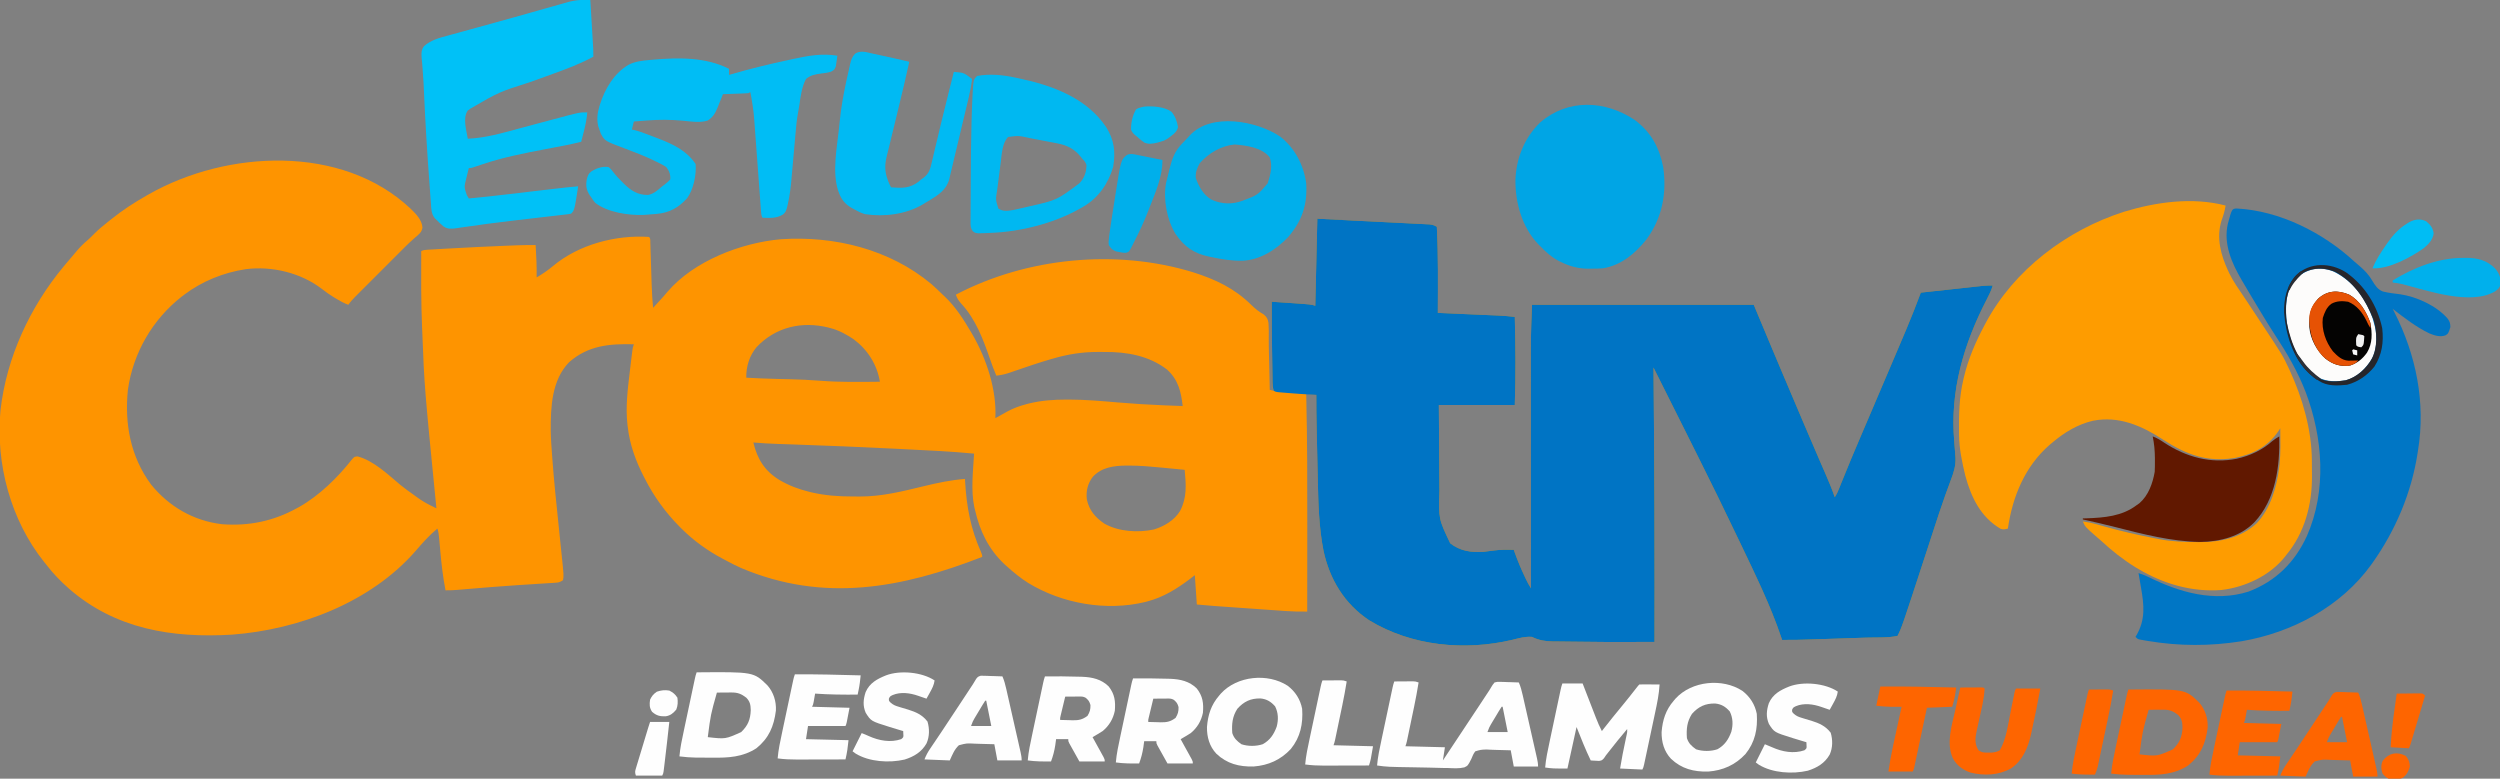 <?xml version="1.0" encoding="UTF-8"?>
<svg version="1.1" xmlns="http://www.w3.org/2000/svg" width="2469" height="769">
<rect width="100%" height="100%" fill="#808080" stroke="none"/>
<path d="M0 0 C5.225 5.097 11.11 10.89 11.715 18.52 C11.305 23.259 7.623 25.851 4.187 28.748 C-2.121 34.238 -7.95 40.225 -13.855 46.141 C-15.137 47.422 -16.418 48.703 -17.7 49.983 C-20.372 52.654 -23.042 55.326 -25.711 57.999 C-29.128 61.422 -32.55 64.841 -35.973 68.258 C-38.615 70.896 -41.254 73.536 -43.892 76.177 C-45.153 77.439 -46.415 78.7 -47.678 79.96 C-49.439 81.719 -51.197 83.48 -52.954 85.243 C-53.473 85.76 -53.992 86.277 -54.527 86.81 C-57.076 89.374 -59.414 91.947 -61.492 94.91 C-65.795 93.351 -69.646 91.201 -73.554 88.848 C-74.215 88.452 -74.877 88.057 -75.558 87.649 C-79.761 85.089 -83.675 82.325 -87.554 79.285 C-108.33 63.321 -136.894 56.432 -162.793 59.743 C-184.545 63.035 -205.913 71.615 -223.492 84.91 C-224.385 85.583 -225.278 86.256 -226.199 86.949 C-254.904 109.536 -273.942 142.324 -279.148 178.617 C-282.65 212.165 -276.692 244.815 -256.304 272.41 C-238.502 294.296 -214.333 308.282 -186.203 311.629 C-159.967 313.618 -135.532 308.619 -112.492 295.91 C-111.123 295.17 -111.123 295.17 -109.726 294.414 C-89.848 283.097 -71.851 265.373 -57.789 247.489 C-55.492 244.91 -55.492 244.91 -52.367 244.66 C-36.576 248.726 -22.192 262.689 -9.964 272.895 C-5.62 276.436 -1.057 279.663 3.508 282.91 C4.331 283.519 5.153 284.127 6 284.754 C10.441 287.989 14.887 290.699 19.825 293.121 C20.893 293.648 21.961 294.174 23.061 294.717 C23.869 295.111 24.676 295.504 25.508 295.91 C25.432 295.136 25.355 294.361 25.276 293.563 C13.637 175.673 13.637 175.673 11.59 122.982 C11.509 120.935 11.424 118.889 11.337 116.843 C10.296 91.871 10.401 66.899 10.508 41.91 C12.765 40.782 14.221 40.7 16.731 40.553 C17.616 40.5 18.5 40.446 19.412 40.391 C20.869 40.31 20.869 40.31 22.356 40.227 C23.375 40.167 24.395 40.107 25.445 40.045 C28.82 39.849 32.195 39.661 35.571 39.473 C36.721 39.408 37.872 39.342 39.057 39.275 C56.577 38.282 74.1 37.437 91.633 36.723 C92.671 36.68 93.708 36.638 94.777 36.594 C97.731 36.474 100.686 36.357 103.641 36.242 C104.496 36.208 105.352 36.174 106.233 36.139 C111.993 35.923 117.744 35.874 123.508 35.91 C124.14 46.59 124.681 57.209 124.508 67.91 C130.221 64.474 135.62 60.933 140.696 56.598 C166.17 35.363 202.522 25.709 235.508 27.91 C237.197 29.599 236.717 31.748 236.79 34.066 C236.845 35.719 236.845 35.719 236.901 37.406 C236.936 38.61 236.972 39.814 237.008 41.055 C237.049 42.29 237.09 43.526 237.131 44.798 C237.239 48.1 237.344 51.401 237.446 54.703 C237.588 59.312 237.735 63.921 237.885 68.53 C237.965 70.982 238.042 73.434 238.116 75.886 C238.354 83.254 238.82 90.571 239.508 97.91 C241.218 96.058 242.926 94.203 244.633 92.348 C245.14 91.797 245.647 91.247 246.17 90.679 C248.747 87.87 251.272 85.042 253.696 82.098 C279.764 51.563 326.563 33.672 365.575 30.188 C418.438 26.641 473.119 39.95 514.399 74.492 C518.224 77.843 521.876 81.354 525.508 84.91 C526.61 85.937 526.61 85.937 527.735 86.985 C538.3 97.024 546.165 109.426 553.508 121.91 C553.867 122.516 554.225 123.121 554.594 123.745 C568.616 147.749 578.995 178.833 577.508 206.91 C578.019 206.619 578.529 206.328 579.055 206.028 C581.528 204.633 584.018 203.273 586.508 201.91 C587.367 201.418 588.225 200.926 589.11 200.418 C595.161 197.129 601.196 194.932 607.821 193.16 C608.554 192.962 609.287 192.763 610.043 192.559 C622.451 189.436 635.064 188.505 647.821 188.535 C648.546 188.535 649.272 188.534 650.02 188.533 C666.157 188.553 682.164 189.938 698.23 191.338 C713.189 192.631 728.131 193.545 743.133 194.16 C744.124 194.201 745.115 194.242 746.136 194.284 C751.593 194.505 757.05 194.714 762.508 194.91 C760.966 180.783 758.164 168.984 747.145 158.938 C729.331 145.241 707.473 141.341 685.482 141.519 C683.141 141.535 680.802 141.519 678.461 141.5 C663.638 141.478 649.37 143.71 635.133 147.848 C633.625 148.275 633.625 148.275 632.087 148.712 C620.494 152.077 609.068 155.983 597.655 159.91 C596.903 160.167 596.15 160.423 595.375 160.688 C593.965 161.169 592.557 161.654 591.152 162.146 C586.912 163.588 582.934 164.405 578.508 164.91 C576.118 159.539 574.15 154.1 572.258 148.535 C565.517 129.116 558.231 109.405 544.087 94.056 C541.426 91.16 539.713 88.669 538.508 84.91 C608.658 48.12 696.923 39.593 772.555 62.727 C794.851 69.784 813.554 78.538 830.336 95.082 C834.205 98.881 837.755 101.741 842.508 104.41 C845.736 107.021 846.757 109.097 847.293 113.106 C847.666 118.239 847.589 123.362 847.524 128.505 C847.48 133.911 847.625 139.311 847.758 144.715 C847.784 145.754 847.809 146.792 847.836 147.862 C847.888 149.981 847.941 152.1 847.994 154.219 C848.118 159.376 848.222 164.534 848.325 169.692 C848.343 170.622 848.362 171.552 848.381 172.51 C848.424 174.644 848.466 176.777 848.508 178.91 C849.828 179.24 851.148 179.57 852.508 179.91 C852.178 178.92 851.848 177.93 851.508 176.91 C851.392 175.132 851.332 173.349 851.303 171.566 C851.283 170.469 851.263 169.372 851.243 168.242 C851.226 167.048 851.209 165.855 851.192 164.625 C851.161 162.76 851.161 162.76 851.129 160.857 C851.086 158.206 851.044 155.555 851.006 152.905 C850.948 148.944 850.882 144.983 850.815 141.022 C850.55 124.65 850.448 108.284 850.508 91.91 C854.437 92.175 858.366 92.442 862.294 92.71 C864.274 92.845 866.253 92.978 868.233 93.112 C889.466 94.563 889.466 94.563 893.508 95.91 C894.168 67.53 894.828 39.15 895.508 9.91 C908.378 10.57 921.248 11.23 934.508 11.91 C942.384 12.304 942.384 12.304 950.259 12.696 C955.787 12.969 961.314 13.252 966.841 13.536 C970.995 13.749 975.15 13.958 979.305 14.16 C983.449 14.362 987.591 14.573 991.734 14.79 C993.285 14.869 994.836 14.946 996.388 15.019 C998.522 15.121 1000.655 15.233 1002.788 15.348 C1004.597 15.439 1004.597 15.439 1006.442 15.531 C1009.303 15.885 1011.073 16.423 1013.508 17.91 C1014.974 46.221 1014.607 74.573 1014.508 102.91 C1015.756 102.966 1017.004 103.021 1018.29 103.078 C1023.035 103.289 1027.781 103.499 1032.526 103.71 C1034.558 103.8 1036.59 103.89 1038.623 103.98 C1039.598 104.024 1040.574 104.067 1041.579 104.112 C1042.557 104.155 1043.536 104.198 1044.544 104.243 C1046.533 104.331 1048.521 104.42 1050.509 104.51 C1055.537 104.735 1060.565 104.956 1065.593 105.165 C1066.576 105.207 1067.558 105.249 1068.57 105.292 C1070.416 105.371 1072.263 105.447 1074.109 105.521 C1079.614 105.76 1085.037 106.248 1090.508 106.91 C1091.312 135.976 1091.534 164.845 1090.508 193.91 C1065.758 193.91 1041.008 193.91 1015.508 193.91 C1015.628 212.409 1015.628 212.409 1015.766 230.906 C1015.826 238.46 1015.884 246.013 1015.93 253.566 C1015.967 259.661 1016.014 265.756 1016.066 271.851 C1016.085 274.167 1016.1 276.483 1016.112 278.799 C1015.256 306.398 1015.256 306.398 1026.688 330.414 C1036.034 338.096 1047.797 339.676 1059.508 338.91 C1062.797 338.514 1066.078 338.083 1069.358 337.627 C1076.095 336.734 1082.714 336.719 1089.508 336.91 C1089.837 337.845 1090.166 338.78 1090.504 339.742 C1093.385 347.757 1096.601 355.529 1100.258 363.223 C1100.841 364.449 1100.841 364.449 1101.436 365.701 C1102.993 368.932 1104.513 371.918 1106.508 374.91 C1106.507 373.625 1106.506 372.34 1106.506 371.016 C1106.484 340.399 1106.467 309.781 1106.457 279.164 C1106.456 275.382 1106.455 271.6 1106.453 267.818 C1106.453 267.065 1106.453 266.313 1106.453 265.537 C1106.448 253.404 1106.44 241.271 1106.431 229.138 C1106.422 216.656 1106.416 204.173 1106.414 191.691 C1106.413 184.011 1106.409 176.33 1106.4 168.65 C1106.394 162.726 1106.394 156.801 1106.395 150.877 C1106.395 148.472 1106.393 146.068 1106.389 143.663 C1106.387 142.542 1106.386 141.42 1106.384 140.264 C1106.382 139.299 1106.38 138.333 1106.378 137.338 C1106.418 123.135 1106.961 109.142 1107.508 94.91 C1179.778 94.91 1252.048 94.91 1326.508 94.91 C1332.448 109.1 1338.388 123.29 1344.508 137.91 C1347.566 145.183 1350.624 152.456 1353.696 159.723 C1354.069 160.606 1354.442 161.49 1354.827 162.4 C1361.593 178.413 1368.387 194.415 1375.196 210.41 C1375.682 211.552 1376.168 212.694 1376.668 213.87 C1381.543 225.318 1386.429 236.759 1391.383 248.172 C1391.943 249.463 1391.943 249.463 1392.515 250.779 C1394.217 254.7 1395.924 258.62 1397.638 262.535 C1400.855 269.907 1403.894 277.299 1406.508 284.91 C1408.384 282.098 1409.502 279.645 1410.739 276.516 C1411.199 275.362 1411.66 274.208 1412.135 273.019 C1412.512 272.071 1412.512 272.071 1412.897 271.103 C1419.156 255.397 1425.744 239.834 1432.383 224.285 C1432.871 223.143 1433.359 222 1433.862 220.822 C1436.387 214.909 1438.913 208.997 1441.441 203.085 C1449.725 183.711 1457.978 164.325 1466.223 144.934 C1467.063 142.959 1467.903 140.983 1468.743 139.008 C1470.983 133.743 1473.219 128.476 1475.448 123.206 C1476.092 121.684 1476.738 120.162 1477.385 118.641 C1482.4 106.845 1487.007 94.911 1491.508 82.91 C1499.879 81.994 1508.25 81.081 1516.622 80.172 C1520.51 79.75 1524.397 79.327 1528.285 78.901 C1532.039 78.49 1535.793 78.082 1539.547 77.676 C1540.977 77.521 1542.407 77.364 1543.836 77.207 C1545.844 76.986 1547.852 76.769 1549.86 76.553 C1551.002 76.429 1552.143 76.304 1553.319 76.176 C1556.4 75.919 1559.419 75.862 1562.508 75.91 C1561.122 80.808 1558.953 85.101 1556.625 89.597 C1533.855 133.57 1520.132 180.121 1524.508 229.91 C1524.889 234.242 1525.224 238.572 1525.508 242.91 C1525.631 244.367 1525.631 244.367 1525.755 245.852 C1526.155 253.946 1523.937 260.672 1521.096 268.139 C1519.579 272.137 1518.135 276.162 1516.684 280.184 C1516.36 281.079 1516.035 281.975 1515.701 282.898 C1511.231 295.33 1507.188 307.907 1503.099 320.467 C1502.01 323.811 1500.918 327.154 1499.826 330.497 C1498.551 334.401 1497.276 338.306 1496.002 342.212 C1472.802 413.324 1472.802 413.324 1468.508 421.91 C1458.56 424.064 1447.361 423.337 1437.204 423.664 C1435.233 423.73 1433.262 423.796 1431.291 423.862 C1427.174 423.999 1423.057 424.134 1418.94 424.268 C1413.697 424.438 1408.453 424.612 1403.21 424.789 C1399.143 424.925 1395.076 425.059 1391.01 425.193 C1389.078 425.256 1387.146 425.321 1385.214 425.385 C1374.975 425.727 1364.755 426.016 1354.508 425.91 C1354.296 425.276 1354.085 424.641 1353.866 423.987 C1343.108 391.894 1328.054 361.417 1313.508 330.91 C1313.117 330.089 1312.725 329.267 1312.322 328.421 C1305.629 314.382 1298.874 300.375 1292.036 286.406 C1291.555 285.423 1291.074 284.44 1290.578 283.427 C1278.474 258.702 1266.154 234.085 1253.824 209.473 C1250.838 203.511 1247.854 197.547 1244.87 191.584 C1239.085 180.025 1233.298 168.467 1227.508 156.91 C1227.513 157.505 1227.519 158.1 1227.524 158.712 C1227.695 178.528 1227.855 198.344 1228.008 218.16 C1228.014 218.93 1228.02 219.699 1228.026 220.492 C1228.412 270.528 1228.601 320.561 1228.571 370.598 C1228.57 371.327 1228.57 372.057 1228.57 372.809 C1228.559 391.176 1228.539 409.543 1228.508 427.91 C1175.635 427.98 1175.635 427.98 1151.541 427.648 C1148.868 427.614 1146.195 427.585 1143.522 427.564 C1139.52 427.533 1135.518 427.479 1131.516 427.422 C1130.332 427.416 1129.148 427.409 1127.928 427.403 C1120.467 427.27 1114.21 426.261 1107.508 422.91 C1100.783 422.34 1094.684 424.164 1088.196 425.785 C1041.035 436.985 988.636 431.998 946.758 406.535 C922.26 390.277 907.619 366.01 901.571 337.614 C897.099 314.76 896.468 291.457 895.973 268.246 C895.93 266.315 895.887 264.384 895.843 262.452 C895.753 258.437 895.665 254.422 895.578 250.406 C895.468 245.306 895.354 240.205 895.239 235.104 C895.149 231.127 895.061 227.149 894.974 223.172 C894.932 221.293 894.89 219.413 894.848 217.534 C894.597 206.324 894.451 195.124 894.508 183.91 C891.208 183.58 887.908 183.25 884.508 182.91 C884.553 184.754 884.553 184.754 884.599 186.635 C885.599 228.802 885.633 270.956 885.58 313.133 C885.569 322.408 885.564 331.684 885.559 340.959 C885.548 359.943 885.531 378.927 885.508 397.91 C878.455 397.968 871.461 397.891 864.426 397.375 C863.603 397.319 862.78 397.262 861.932 397.203 C859.258 397.017 856.584 396.825 853.911 396.633 C852.026 396.501 850.141 396.368 848.257 396.237 C844.326 395.961 840.395 395.683 836.464 395.402 C831.453 395.044 826.441 394.691 821.429 394.339 C816.61 394.001 811.792 393.661 806.973 393.321 C806.068 393.257 805.164 393.193 804.231 393.127 C801.641 392.944 799.051 392.76 796.461 392.575 C795.715 392.522 794.97 392.47 794.201 392.416 C788.293 391.991 782.411 391.447 776.508 390.91 C775.848 381.34 775.188 371.77 774.508 361.91 C772.9 363.169 771.291 364.427 769.633 365.723 C756.707 375.494 743.29 383.797 727.508 387.91 C726.505 388.173 726.505 388.173 725.481 388.441 C687.081 397.762 643.481 390.043 610.074 369.7 C602.286 364.803 595.327 359.067 588.508 352.91 C587.4 351.911 587.4 351.911 586.27 350.891 C570.76 336.127 562.275 318.54 557.508 297.91 C557.139 296.427 557.139 296.427 556.762 294.914 C553.184 277.911 555.542 259.127 556.508 241.91 C534.338 239.766 512.103 238.743 489.863 237.634 C486.608 237.472 483.354 237.307 480.099 237.143 C445.671 235.406 411.238 233.968 376.786 232.811 C375.151 232.756 373.517 232.7 371.882 232.645 C368.907 232.544 365.931 232.447 362.955 232.353 C354.785 232.087 346.653 231.616 338.508 230.91 C342.432 247.213 349.584 258.851 364.018 267.789 C373.542 273.427 383.174 277.045 393.883 279.66 C394.696 279.859 395.509 280.058 396.346 280.263 C409.622 283.289 422.856 284.264 436.425 284.226 C438.743 284.223 441.061 284.246 443.379 284.272 C465.23 284.373 485.913 279.146 507.032 274.023 C520.501 270.769 533.674 267.956 547.508 266.91 C547.576 268.102 547.576 268.102 547.644 269.319 C549.117 294.659 553.086 315.98 563.407 339.215 C564.508 341.91 564.508 341.91 564.508 343.91 C485.126 374.767 408.28 389.446 326.508 354.91 C321.04 352.489 315.764 349.759 310.508 346.91 C309.852 346.564 309.195 346.218 308.519 345.861 C293.302 337.828 279.723 328.057 267.508 315.91 C266.996 315.402 266.483 314.894 265.956 314.37 C252.047 300.388 240.457 284.476 231.508 266.91 C231.128 266.179 230.748 265.447 230.357 264.694 C222.447 249.343 216.476 233.161 214.508 215.91 C214.399 215.051 214.289 214.191 214.176 213.305 C212.222 195.665 214.413 178.435 216.508 160.91 C216.647 159.735 216.786 158.559 216.929 157.347 C217.324 154.013 217.726 150.68 218.133 147.348 C218.256 146.337 218.379 145.327 218.506 144.285 C218.681 142.891 218.681 142.891 218.86 141.469 C218.961 140.657 219.063 139.846 219.167 139.01 C219.508 136.91 219.508 136.91 220.508 133.91 C196.597 133.266 175.273 135.086 156.551 151.641 C139.378 169.202 138.321 195.985 138.426 218.963 C138.519 227.03 139.11 235.06 139.715 243.102 C139.78 243.99 139.845 244.878 139.912 245.793 C141.555 268.188 143.872 290.515 146.196 312.848 C146.922 319.833 147.643 326.819 148.355 333.806 C148.637 336.544 148.925 339.282 149.213 342.02 C151.335 362.476 151.335 362.476 150.508 366.91 C147.35 369.016 146.276 369.214 142.621 369.441 C141.617 369.508 140.612 369.575 139.577 369.645 C138.479 369.709 137.382 369.774 136.25 369.84 C135.099 369.915 133.947 369.99 132.761 370.068 C130.27 370.23 127.778 370.388 125.287 370.543 C119.376 370.91 113.467 371.3 107.558 371.691 C106.213 371.78 104.868 371.869 103.523 371.958 C87.506 373.012 71.513 374.33 55.52 375.691 C54.546 375.773 53.573 375.855 52.57 375.94 C50.772 376.092 48.975 376.246 47.178 376.403 C42.939 376.761 38.767 376.991 34.508 376.91 C32.011 364.168 30.537 351.463 29.383 338.535 C29.131 335.756 28.877 332.976 28.619 330.197 C28.46 328.487 28.305 326.776 28.155 325.065 C27.859 321.851 27.533 318.984 26.508 315.91 C18.506 322.46 11.79 330.082 5.071 337.91 C-39.285 388.856 -110.212 415.696 -176.399 420.688 C-235.528 424.257 -291.629 415.138 -337.407 375.241 C-345.543 368.024 -352.885 360.577 -359.492 351.91 C-360.3 350.906 -361.108 349.902 -361.941 348.867 C-395.073 307.492 -409.917 251.627 -405.027 199.215 C-399.113 147.012 -375.947 97.135 -342.492 56.91 C-342.021 56.344 -341.55 55.777 -341.065 55.193 C-337.907 51.403 -334.706 47.653 -331.492 43.91 C-330.843 43.137 -330.195 42.364 -329.527 41.567 C-326.124 37.555 -322.528 34.082 -318.515 30.684 C-316.464 28.886 -314.577 26.995 -312.679 25.035 C-308.438 20.753 -303.892 16.956 -299.16 13.228 C-297.989 12.303 -296.822 11.372 -295.66 10.437 C-284.529 1.498 -272.921 -6.081 -260.492 -13.09 C-259.721 -13.529 -258.951 -13.968 -258.157 -14.421 C-181.532 -57.782 -67.875 -63.955 0 0 Z M341.758 136.66 C334.563 145.274 331.363 155.841 331.508 166.91 C341.438 167.47 351.366 167.904 361.309 168.129 C362.085 168.147 362.86 168.165 363.659 168.183 C365.267 168.219 366.874 168.256 368.482 168.292 C369.295 168.31 370.108 168.329 370.946 168.348 C371.771 168.366 372.596 168.385 373.446 168.404 C384.061 168.651 394.608 169.132 405.196 169.973 C424.596 171.49 444.064 171.088 463.508 170.91 C460.626 153.834 451.442 139.288 437.508 128.91 C430.357 124.18 422.883 119.969 414.508 117.91 C413.826 117.72 413.144 117.529 412.442 117.332 C386.307 110.969 360.573 116.837 341.758 136.66 Z M673.708 264.879 C668.687 271.493 666.949 278.836 667.856 287.063 C670.12 297.816 676.192 304.987 685.168 311.028 C699.352 319.07 718.332 320.131 734.008 316.848 C744.239 313.766 754.356 307.783 759.969 298.492 C766.956 285.145 765.818 272.533 764.508 257.91 C758.609 257.328 752.709 256.759 746.808 256.201 C744.81 256.011 742.813 255.817 740.816 255.619 C730.409 254.592 720.062 253.732 709.598 253.715 C708.807 253.713 708.016 253.711 707.2 253.709 C694.752 253.822 682.499 255.268 673.708 264.879 Z " fill="#FE9400" transform="translate(405.492,206.09)"/>
<path d="M0 0 C12.87 0.66 25.74 1.32 39 2 C46.875 2.394 46.875 2.394 54.751 2.785 C60.278 3.059 65.805 3.342 71.332 3.625 C75.487 3.838 79.642 4.048 83.797 4.25 C87.94 4.452 92.083 4.663 96.225 4.879 C97.777 4.959 99.328 5.036 100.879 5.109 C103.013 5.21 105.147 5.322 107.28 5.438 C109.089 5.528 109.089 5.528 110.934 5.621 C113.795 5.975 115.565 6.513 118 8 C119.465 36.311 119.099 64.662 119 93 C120.248 93.055 121.496 93.111 122.782 93.168 C127.527 93.378 132.272 93.589 137.018 93.8 C139.05 93.89 141.082 93.98 143.114 94.07 C144.09 94.113 145.065 94.157 146.07 94.201 C147.049 94.245 148.028 94.288 149.036 94.333 C151.024 94.421 153.012 94.51 155.001 94.599 C160.028 94.825 165.056 95.045 170.085 95.254 C171.067 95.296 172.049 95.338 173.061 95.381 C174.908 95.46 176.754 95.537 178.601 95.611 C184.106 95.849 189.529 96.337 195 97 C195.803 126.066 196.026 154.935 195 184 C170.25 184 145.5 184 120 184 C120.12 202.498 120.12 202.498 120.258 220.996 C120.318 228.549 120.376 236.102 120.422 243.656 C120.459 249.751 120.505 255.846 120.558 261.94 C120.576 264.257 120.592 266.573 120.603 268.889 C119.747 296.487 119.747 296.487 131.18 320.504 C140.526 328.185 152.289 329.766 164 329 C167.289 328.604 170.569 328.173 173.85 327.716 C180.587 326.823 187.205 326.809 194 327 C194.329 327.935 194.657 328.869 194.996 329.832 C197.877 337.847 201.092 345.619 204.75 353.312 C205.333 354.539 205.333 354.539 205.927 355.79 C207.485 359.022 209.005 362.007 211 365 C210.999 363.072 210.999 363.072 210.997 361.106 C210.975 330.488 210.959 299.871 210.949 269.253 C210.948 265.472 210.946 261.69 210.945 257.908 C210.945 256.779 210.945 256.779 210.944 255.627 C210.94 243.493 210.932 231.36 210.923 219.227 C210.913 206.745 210.908 194.263 210.906 181.781 C210.905 174.1 210.9 166.42 210.892 158.74 C210.886 152.815 210.886 146.891 210.887 140.967 C210.887 138.562 210.885 136.157 210.881 133.753 C210.878 132.07 210.878 132.07 210.876 130.354 C210.873 128.906 210.873 128.906 210.869 127.428 C210.909 113.224 211.453 99.232 212 85 C284.27 85 356.54 85 431 85 C436.94 99.19 442.88 113.38 449 128 C452.058 135.273 455.116 142.545 458.188 149.812 C458.561 150.696 458.934 151.579 459.318 152.489 C466.084 168.503 472.879 184.504 479.688 200.5 C480.173 201.642 480.659 202.784 481.16 203.96 C486.034 215.407 490.921 226.849 495.875 238.262 C496.248 239.122 496.622 239.983 497.006 240.869 C498.709 244.79 500.415 248.709 502.13 252.625 C505.346 259.996 508.386 267.389 511 275 C512.875 272.187 513.994 269.735 515.23 266.605 C515.691 265.452 516.152 264.298 516.626 263.109 C516.878 262.477 517.129 261.844 517.388 261.193 C523.647 245.487 530.236 229.923 536.875 214.375 C537.363 213.232 537.851 212.089 538.353 210.912 C540.878 204.999 543.405 199.087 545.933 193.175 C554.217 173.801 562.47 154.414 570.714 135.024 C571.554 133.048 572.394 131.073 573.235 129.097 C575.475 123.832 577.71 118.565 579.939 113.296 C580.584 111.773 581.229 110.251 581.876 108.73 C586.892 96.935 591.498 85 596 73 C604.371 72.084 612.742 71.171 621.114 70.262 C625.002 69.84 628.889 69.417 632.776 68.991 C636.53 68.579 640.284 68.171 644.039 67.765 C645.469 67.61 646.898 67.454 648.328 67.296 C650.336 67.075 652.344 66.859 654.352 66.643 C655.493 66.518 656.635 66.394 657.811 66.266 C660.891 66.009 663.91 65.952 667 66 C665.614 70.898 663.445 75.191 661.116 79.687 C638.346 123.66 624.624 170.21 629 220 C629.381 224.331 629.716 228.661 630 233 C630.082 233.971 630.163 234.941 630.247 235.942 C630.647 244.035 628.429 250.762 625.588 258.229 C624.071 262.227 622.627 266.251 621.176 270.273 C620.851 271.169 620.527 272.065 620.193 272.987 C615.723 285.419 611.68 297.996 607.591 310.557 C606.502 313.901 605.41 317.243 604.318 320.586 C603.042 324.491 601.767 328.396 600.493 332.301 C577.293 403.414 577.293 403.414 573 412 C563.051 414.154 551.852 413.426 541.695 413.754 C539.724 413.82 537.753 413.885 535.782 413.951 C531.666 414.089 527.549 414.224 523.432 414.357 C518.188 414.527 512.945 414.702 507.701 414.878 C503.635 415.015 499.568 415.149 495.501 415.282 C493.57 415.346 491.638 415.41 489.706 415.475 C479.466 415.817 469.247 416.106 459 416 C458.788 415.365 458.576 414.731 458.358 414.077 C447.599 381.984 432.546 351.507 418 321 C417.608 320.179 417.217 319.357 416.814 318.511 C410.12 304.472 403.366 290.465 396.527 276.496 C396.046 275.513 395.565 274.53 395.07 273.517 C382.965 248.792 370.646 224.175 358.315 199.562 C355.329 193.6 352.345 187.637 349.361 181.674 C343.577 170.115 337.789 158.557 332 147 C332.005 147.595 332.01 148.189 332.016 148.802 C332.187 168.618 332.347 188.434 332.5 208.25 C332.506 209.02 332.512 209.789 332.518 210.582 C332.904 260.617 333.092 310.65 333.062 360.688 C333.062 361.417 333.062 362.147 333.061 362.898 C333.05 381.266 333.031 399.633 333 418 C280.127 418.069 280.127 418.069 256.032 417.738 C253.359 417.703 250.687 417.674 248.014 417.654 C244.011 417.623 240.01 417.568 236.008 417.512 C234.824 417.505 233.64 417.499 232.419 417.492 C224.959 417.359 218.702 416.351 212 413 C205.275 412.43 199.176 414.253 192.688 415.875 C145.527 427.075 93.128 422.087 51.25 396.625 C26.752 380.366 12.11 356.099 6.062 327.703 C1.591 304.849 0.96 281.546 0.465 258.336 C0.422 256.405 0.378 254.473 0.335 252.542 C0.245 248.527 0.157 244.511 0.07 240.496 C-0.04 235.395 -0.154 230.295 -0.27 225.194 C-0.359 221.216 -0.447 217.239 -0.535 213.261 C-0.576 211.382 -0.618 209.503 -0.66 207.624 C-0.911 196.413 -1.057 185.214 -1 174 C-2.115 173.941 -3.231 173.882 -4.38 173.821 C-13.078 173.358 -21.757 172.734 -30.438 172 C-31.956 171.876 -31.956 171.876 -33.506 171.749 C-34.452 171.667 -35.397 171.585 -36.371 171.5 C-37.216 171.428 -38.061 171.356 -38.931 171.281 C-41 171 -41 171 -43 170 C-44.012 166.965 -44.154 164.834 -44.205 161.656 C-44.225 160.559 -44.245 159.462 -44.266 158.332 C-44.282 157.138 -44.299 155.945 -44.316 154.715 C-44.337 153.471 -44.358 152.228 -44.379 150.946 C-44.423 148.296 -44.464 145.645 -44.503 142.994 C-44.56 139.033 -44.627 135.072 -44.693 131.111 C-44.959 114.74 -45.06 98.373 -45 82 C-41.071 82.265 -37.143 82.532 -33.214 82.8 C-31.235 82.934 -29.255 83.068 -27.275 83.201 C-6.042 84.653 -6.042 84.653 -2 86 C-1.34 57.62 -0.68 29.24 0 0 Z " fill="#0074C4" transform="translate(1301,216)"/>
<path d="M0 0 C-0.754 5.279 -2.288 9.99 -4.062 15 C-9.333 31.865 -4.697 48.973 2.5 64.438 C2.86 65.222 3.22 66.006 3.591 66.814 C7.687 75.183 13.061 82.747 18.275 90.442 C21.292 94.916 24.262 99.422 27.234 103.926 C27.849 104.857 28.464 105.788 29.097 106.747 C30.35 108.645 31.603 110.544 32.856 112.443 C34.125 114.365 35.395 116.288 36.666 118.209 C56.496 148.198 56.496 148.198 62 159.938 C62.417 160.822 62.833 161.707 63.262 162.619 C75.942 190.105 85.031 221.351 85.203 251.812 C85.209 252.625 85.215 253.438 85.22 254.275 C85.23 255.986 85.236 257.697 85.24 259.408 C85.25 261.966 85.281 264.524 85.312 267.082 C85.493 295.166 78.15 323.132 60 345 C59.5 345.651 59 346.302 58.484 346.973 C43.697 365.627 19.124 376.955 -4.062 379.688 C-33.023 381.919 -61.173 373.72 -86 359 C-87.323 358.223 -87.323 358.223 -88.672 357.43 C-101.023 349.865 -112.416 340.858 -123 331 C-124.371 329.808 -125.746 328.62 -127.125 327.438 C-138.641 317.372 -138.641 317.372 -141 312 C-136.272 312.593 -131.835 313.502 -127.258 314.82 C-125.948 315.192 -124.638 315.563 -123.327 315.933 C-122.644 316.128 -121.96 316.322 -121.255 316.522 C-103.662 321.5 -85.96 325.587 -68 329 C-67 329.194 -66.001 329.387 -64.971 329.586 C-52.879 331.846 -40.834 332.293 -28.562 332.375 C-27.849 332.383 -27.136 332.391 -26.401 332.4 C-5.779 332.576 15.156 328.235 30.75 313.75 C44.543 298.967 50.644 277.666 53 258 C53.111 257.095 53.222 256.19 53.336 255.258 C54.484 243.558 54.089 231.741 54 220 C53.404 220.909 52.809 221.818 52.195 222.754 C41.798 238.127 26.797 245.81 8.891 249.277 C-18.47 253.821 -39.455 245.67 -62 231 C-82.969 217.416 -105.467 207.478 -131.021 212.539 C-146.103 216.054 -159.255 224.079 -171 234 C-171.873 234.727 -172.745 235.454 -173.645 236.203 C-198.162 257.463 -210.523 287.549 -215 319 C-217.745 319.769 -219.443 320.192 -222.176 319.25 C-241.825 307.755 -251.221 288.332 -257 267 C-260.228 253.66 -263.097 240.293 -263.238 226.531 C-263.248 225.742 -263.258 224.952 -263.268 224.138 C-263.442 206.4 -263.138 189.352 -259 172 C-258.727 170.807 -258.727 170.807 -258.449 169.59 C-254.215 151.488 -246.744 134.35 -238 118 C-237.686 117.405 -237.372 116.811 -237.048 116.198 C-208.943 63.379 -156.796 24.242 -100.469 6.176 C-68.562 -3.551 -32.743 -8.57 0 0 Z " fill="#FE9C00" transform="translate(2198,203)"/>
<path d="M0 0 C42.252 2.191 85.052 23.77 115.73 52.07 C117.652 53.829 119.614 55.498 121.625 57.152 C126.439 61.272 130.644 65.858 133.828 71.352 C136.571 75.91 139.144 80.033 144.298 81.982 C149.892 83.365 155.592 84.003 161.304 84.705 C177.597 87.085 197.307 96.067 208.141 108.648 C210.341 111.638 210.863 113.38 210.938 117.09 C208.924 123.45 208.924 123.45 206.078 125.297 C200.745 127.272 195.061 125.364 190 123.277 C177.063 117.009 165.258 107.88 153.938 99.09 C154.445 100.082 154.953 101.075 155.477 102.098 C177.051 144.54 186.739 191.645 178.938 239.09 C178.727 240.468 178.727 240.468 178.513 241.875 C172.452 280.854 156.767 317.973 133.938 350.09 C133.534 350.659 133.13 351.228 132.714 351.814 C102.807 393.279 54.568 418.855 4.77 427.379 C-26.266 432.313 -56.824 432.306 -87.812 427.09 C-89.305 426.841 -89.305 426.841 -90.828 426.587 C-91.746 426.423 -92.664 426.259 -93.609 426.09 C-94.422 425.945 -95.236 425.801 -96.073 425.652 C-98.062 425.09 -98.062 425.09 -100.062 423.09 C-99.573 422.272 -99.573 422.272 -99.074 421.438 C-90.109 405.967 -91.573 391.761 -94.562 374.715 C-94.804 373.285 -95.045 371.856 -95.285 370.426 C-95.866 366.978 -96.46 363.534 -97.062 360.09 C-93.396 361.257 -89.95 362.529 -86.516 364.262 C-56.089 379.35 -22.12 388.908 11.434 378.41 C38.411 368.245 57.355 349.411 69.242 323.42 C89.004 278.561 85.063 226.157 67.938 181.09 C60.042 160.786 49.6 142.853 37.621 124.715 C32.945 117.616 28.518 110.376 24.14 103.091 C23.016 101.22 21.886 99.354 20.754 97.488 C18.461 93.701 16.197 89.897 13.938 86.09 C13.11 84.699 13.11 84.699 12.266 83.28 C10.4 80.137 8.543 76.989 6.688 73.84 C6.097 72.846 5.506 71.852 4.897 70.828 C-5.039 53.892 -13.434 34.882 -8.812 14.965 C-4.814 0.21 -4.814 0.21 0 0 Z " fill="#0076C5" transform="translate(2209.062,205.91)"/>
<path d="M0 0 C1.589 0.014 1.589 0.014 3.211 0.027 C4.008 0.039 4.804 0.051 5.625 0.062 C6.054 7.234 6.481 14.406 6.907 21.577 C7.052 24.017 7.197 26.456 7.343 28.896 C7.553 32.403 7.761 35.911 7.969 39.418 C8.034 40.508 8.1 41.597 8.168 42.72 C8.228 43.741 8.288 44.762 8.35 45.813 C8.403 46.708 8.456 47.603 8.511 48.525 C8.624 51.041 8.645 53.544 8.625 56.062 C-4.144 62.952 -17.362 67.981 -31 72.875 C-33.186 73.668 -35.371 74.462 -37.556 75.257 C-42.873 77.189 -48.193 79.112 -53.514 81.031 C-84.53 90.941 -84.53 90.941 -112.375 107.062 C-113.406 107.805 -114.438 108.547 -115.5 109.312 C-120.566 116.743 -116.729 128.781 -115.375 137.062 C-97.719 136.332 -80.985 131.368 -64.034 126.78 C-58.202 125.206 -52.364 123.653 -46.527 122.097 C-41.597 120.782 -36.669 119.465 -31.743 118.137 C-4.71 110.864 -4.71 110.864 2.625 111.062 C2.029 117.798 0.774 124.09 -0.938 130.625 C-1.171 131.538 -1.405 132.452 -1.646 133.393 C-2.217 135.617 -2.793 137.841 -3.375 140.062 C-9.687 141.711 -16.026 143.014 -22.434 144.234 C-24.618 144.656 -26.802 145.078 -28.986 145.5 C-32.37 146.151 -35.754 146.801 -39.139 147.447 C-60.082 151.45 -81.092 155.559 -101.312 162.438 C-103.404 163.135 -105.497 163.831 -107.59 164.523 C-108.468 164.82 -109.345 165.117 -110.25 165.423 C-112.375 166.062 -112.375 166.062 -114.375 166.062 C-115.05 168.769 -115.715 171.477 -116.375 174.188 C-116.566 174.948 -116.757 175.709 -116.953 176.492 C-119.013 184.839 -119.013 184.839 -116.352 192.743 C-115.699 193.838 -115.047 194.934 -114.375 196.062 C-101.549 194.879 -88.757 193.436 -75.965 191.934 C-74.722 191.788 -74.722 191.788 -73.455 191.639 C-67.407 190.928 -61.36 190.214 -55.312 189.5 C-49.228 188.782 -43.143 188.064 -37.058 187.349 C-34.654 187.066 -32.251 186.782 -29.848 186.497 C-22.033 185.575 -14.219 184.71 -6.375 184.062 C-10.063 207.75 -10.063 207.75 -13.375 211.062 C-16.167 211.604 -16.167 211.604 -19.789 212.021 C-20.451 212.099 -21.112 212.178 -21.794 212.259 C-24.005 212.519 -26.217 212.767 -28.43 213.016 C-29.99 213.198 -31.55 213.38 -33.111 213.564 C-36.432 213.954 -39.753 214.338 -43.075 214.719 C-51.667 215.703 -60.255 216.715 -68.844 217.727 C-69.692 217.826 -70.54 217.926 -71.414 218.028 C-87.674 219.941 -103.895 222.088 -120.093 224.474 C-121.322 224.65 -121.322 224.65 -122.576 224.83 C-124.057 225.043 -125.537 225.263 -127.015 225.491 C-131.693 226.158 -135.452 226.384 -139.438 223.645 C-140.077 223.061 -140.716 222.477 -141.375 221.875 C-142.014 221.304 -142.654 220.733 -143.312 220.145 C-144.333 219.114 -144.333 219.114 -145.375 218.062 C-146.213 217.268 -147.051 216.473 -147.914 215.654 C-151.567 211.197 -151.455 206.07 -151.816 200.516 C-151.956 198.765 -151.956 198.765 -152.099 196.98 C-152.349 193.766 -152.578 190.552 -152.797 187.336 C-152.986 184.615 -153.191 181.896 -153.395 179.177 C-155.656 148.992 -157.438 118.741 -158.771 88.5 C-158.834 87.094 -158.896 85.687 -158.959 84.28 C-158.989 83.595 -159.02 82.91 -159.051 82.205 C-159.244 78.107 -159.526 74.027 -159.885 69.941 C-160.053 67.986 -160.196 66.029 -160.339 64.072 C-160.513 61.693 -160.727 59.316 -160.988 56.945 C-161.277 52.457 -161.353 49.409 -158.652 45.691 C-151.98 39.747 -143.9 37.551 -135.461 35.32 C-133.989 34.912 -132.518 34.501 -131.047 34.089 C-127.106 32.989 -123.156 31.918 -119.205 30.853 C-115.079 29.735 -110.96 28.589 -106.841 27.446 C-100.91 25.803 -94.977 24.168 -89.04 22.543 C-78.499 19.658 -67.976 16.709 -57.461 13.727 C-55.967 13.303 -54.473 12.88 -52.979 12.456 C-50.092 11.638 -47.206 10.82 -44.32 10.002 C-42.922 9.605 -41.523 9.209 -40.125 8.812 C-39.089 8.519 -39.089 8.519 -38.033 8.219 C-33.476 6.928 -28.918 5.642 -24.359 4.359 C-23.225 4.037 -22.091 3.716 -20.923 3.384 C-19.356 2.944 -19.356 2.944 -17.757 2.495 C-16.856 2.241 -15.956 1.987 -15.028 1.725 C-9.961 0.46 -5.222 -0.058 0 0 Z " fill="#00C1F7" transform="translate(577.375,-0.062)"/>
<path d="M0 0 C16.11 11.982 24.439 27.31 28.166 46.751 C31.839 72.771 27.097 97.14 11.395 118.266 C0.372 132.085 -13.428 143.581 -31.438 146.562 C-35.213 146.856 -38.964 146.887 -42.75 146.875 C-43.719 146.891 -44.687 146.907 -45.686 146.924 C-55.619 146.93 -64.525 144.515 -73.375 140.062 C-74.389 139.553 -74.389 139.553 -75.424 139.033 C-82.496 135.287 -87.924 130.296 -93.438 124.562 C-94.433 123.578 -94.433 123.578 -95.449 122.574 C-111.163 106.083 -118.004 81.82 -117.789 59.568 C-117.161 38.12 -108.96 17.554 -93.438 2.562 C-65.831 -21.334 -29.058 -19.312 0 0 Z " fill="#00A5E5" transform="translate(1614.438,118.438)"/>
<path d="M0 0 C-0.289 2.277 -0.633 4.547 -1 6.812 C-1.186 8.077 -1.371 9.342 -1.562 10.645 C-3 14 -3 14 -6.496 15.863 C-9.62 16.799 -12.674 17.234 -15.91 17.586 C-21.535 18.328 -26.605 19.198 -31 23 C-35.09 30.674 -36.263 39.661 -37.448 48.184 C-37.874 51.127 -38.39 53.995 -38.965 56.909 C-40.211 63.68 -40.795 70.496 -41.386 77.348 C-41.591 79.723 -41.804 82.098 -42.019 84.472 C-42.63 91.216 -43.231 97.96 -43.817 104.706 C-44.179 108.856 -44.552 113.005 -44.933 117.154 C-45.074 118.714 -45.21 120.274 -45.342 121.834 C-46.044 130.149 -47.083 138.258 -48.928 146.404 C-49.166 147.481 -49.166 147.481 -49.408 148.581 C-50.277 152.172 -50.95 154.775 -54 157 C-60.44 160.78 -66.685 160.297 -74 160 C-75.111 157.778 -75.23 156.323 -75.411 153.854 C-75.476 152.985 -75.542 152.116 -75.61 151.221 C-75.678 150.265 -75.746 149.309 -75.816 148.325 C-75.891 147.32 -75.966 146.314 -76.043 145.279 C-76.206 143.089 -76.367 140.9 -76.526 138.71 C-76.779 135.236 -77.037 131.763 -77.297 128.29 C-77.941 119.654 -78.578 111.018 -79.212 102.381 C-79.747 95.1 -80.286 87.82 -80.832 80.54 C-81.085 77.133 -81.332 73.725 -81.579 70.317 C-82.653 55.578 -82.653 55.578 -85 41 C-85.277 39.614 -85.277 39.614 -85.559 38.199 C-85.777 37.111 -85.777 37.111 -86 36 C-86.99 36.495 -86.99 36.495 -88 37 C-89.885 37.153 -91.774 37.25 -93.664 37.316 C-94.786 37.358 -95.907 37.4 -97.062 37.443 C-98.238 37.483 -99.414 37.522 -100.625 37.562 C-102.4 37.627 -102.4 37.627 -104.211 37.693 C-107.141 37.8 -110.07 37.902 -113 38 C-113.362 38.915 -113.362 38.915 -113.731 39.848 C-114.845 42.635 -115.985 45.411 -117.125 48.188 C-117.504 49.147 -117.883 50.107 -118.273 51.096 C-120.687 56.908 -122.69 60.525 -128 64 C-135.637 66.546 -144.587 64.983 -152.479 64.231 C-164.491 63.088 -175.984 63.026 -188 64 C-189.376 64.1 -190.753 64.199 -192.129 64.297 C-195.088 64.514 -198.044 64.746 -201 65 C-201.66 67.64 -202.32 70.28 -203 73 C-202.355 73.101 -201.711 73.201 -201.047 73.305 C-196.975 74.234 -193.158 75.663 -189.25 77.125 C-188.416 77.436 -187.582 77.748 -186.723 78.068 C-184.145 79.037 -181.572 80.017 -179 81 C-178.218 81.297 -177.436 81.595 -176.631 81.901 C-162.321 87.395 -148.803 93.795 -140 107 C-139.165 117.725 -142.035 131.945 -148.414 140.738 C-156.642 149.924 -165.801 155.109 -178.062 156.188 C-178.902 156.265 -179.741 156.343 -180.606 156.422 C-183.069 156.636 -185.533 156.825 -188 157 C-189.204 157.086 -190.408 157.173 -191.648 157.262 C-206.426 157.771 -227.075 154.761 -239.078 145.375 C-240.644 143.667 -241.807 141.983 -243 140 C-243.491 139.321 -243.982 138.641 -244.488 137.941 C-247.971 132.675 -248.529 128.67 -247.566 122.449 C-246.658 118.523 -245.729 116.217 -242.375 113.855 C-237.393 111.013 -231.76 109.027 -226 110 C-223.895 111.546 -222.598 113.245 -221.039 115.34 C-218.452 118.715 -215.564 121.682 -212.562 124.688 C-211.998 125.254 -211.433 125.82 -210.851 126.404 C-203.834 133.304 -197.153 137.619 -187.043 137.539 C-181.262 136.515 -177.356 132.721 -173 129 C-172.174 128.392 -171.347 127.783 -170.496 127.156 C-168.391 125.546 -166.627 124.092 -165 122 C-164.748 117.136 -166.056 113.811 -169 110 C-171.993 107.977 -175.186 106.438 -178.438 104.875 C-179.394 104.404 -180.35 103.933 -181.335 103.448 C-190.382 99.096 -199.687 95.438 -209.103 91.968 C-229.742 84.228 -229.742 84.228 -233.625 77 C-234.127 75.682 -234.588 74.348 -235 73 C-235.619 71.267 -235.619 71.267 -236.25 69.5 C-237.739 62.553 -237.031 56.629 -235 49.938 C-234.667 48.839 -234.667 48.839 -234.327 47.718 C-229.44 32.454 -220.376 17.221 -206.159 8.926 C-199.524 5.6 -192.82 4.908 -185.5 4.25 C-184.222 4.131 -182.944 4.013 -181.627 3.891 C-156.745 1.743 -129.879 1.351 -107 13 C-107 14.98 -107 16.96 -107 19 C-106.273 18.785 -105.545 18.57 -104.796 18.348 C-86.778 13.088 -68.627 8.629 -50.276 4.683 C-47.984 4.19 -45.692 3.692 -43.402 3.189 C-28.592 -0.051 -15.14 -2.422 0 0 Z " fill="#00BDF5" transform="translate(827,55)"/>
<path d="M0 0 C1.315 0.274 2.629 0.548 3.944 0.823 C36.501 7.723 70.315 20.008 89.707 48.852 C97.675 61.375 99.174 73.315 96.699 88.02 C92.161 104.234 82.019 118.987 67.312 127.375 C66.245 128 65.178 128.625 64.078 129.27 C38.308 143.947 4.901 152.383 -24.688 153.375 C-26.625 153.47 -26.625 153.47 -28.602 153.566 C-29.963 153.61 -31.325 153.65 -32.688 153.688 C-34.544 153.744 -34.544 153.744 -36.438 153.801 C-39.688 153.375 -39.688 153.375 -41.861 151.814 C-44.296 148.562 -44.229 145.825 -44.157 141.921 C-44.16 141.173 -44.162 140.426 -44.164 139.656 C-44.166 137.17 -44.14 134.685 -44.113 132.199 C-44.108 130.437 -44.105 128.676 -44.103 126.914 C-44.094 122.242 -44.059 117.57 -44.02 112.898 C-43.994 109.209 -43.985 105.521 -43.977 101.832 C-43.935 82.953 -43.702 64.08 -43.23 45.207 C-43.211 44.421 -43.192 43.634 -43.173 42.824 C-42.968 34.6 -42.683 26.382 -42.247 18.167 C-42.214 17.479 -42.181 16.791 -42.147 16.083 C-41.341 2.028 -41.341 2.028 -37.688 -1.625 C-24.955 -3.917 -12.544 -2.69 0 0 Z M-7.125 58.625 C-12.893 64.815 -13.274 75.091 -14.293 83.23 C-14.422 84.217 -14.551 85.203 -14.684 86.22 C-14.952 88.286 -15.216 90.352 -15.477 92.419 C-15.875 95.566 -16.287 98.712 -16.701 101.857 C-16.962 103.877 -17.222 105.898 -17.48 107.918 C-17.602 108.848 -17.724 109.779 -17.85 110.737 C-19.476 120.46 -19.476 120.46 -16.688 129.375 C-11.95 132.533 -7.269 131.633 -1.868 130.752 C-0.549 130.467 0.767 130.174 2.082 129.871 C3.154 129.633 3.154 129.633 4.248 129.391 C6.543 128.876 8.834 128.347 11.125 127.812 C11.906 127.632 12.688 127.452 13.493 127.266 C41.068 121.027 41.068 121.027 63.312 104.375 C63.974 103.644 63.974 103.644 64.648 102.898 C68.647 98.022 70.246 92.674 70.312 86.375 C68.954 83.004 68.954 83.004 66.312 80.375 C65.672 79.532 65.672 79.532 65.02 78.672 C58.67 70.49 50.977 66.657 40.941 64.855 C39.979 64.667 39.017 64.478 38.025 64.283 C34.978 63.69 31.927 63.127 28.875 62.562 C26.832 62.166 24.79 61.769 22.748 61.369 C20.771 60.988 18.794 60.608 16.816 60.23 C15.912 60.058 15.007 59.885 14.076 59.707 C3.388 57.313 3.388 57.313 -7.125 58.625 Z " fill="#00B8F1" transform="translate(1002.688,76.625)"/>
<path d="M0 0 C14.414 11.304 23.161 28.031 25.625 46.059 C26.909 67.175 21.68 82.962 7.941 99.027 C-3.988 111.641 -19.85 121.842 -37.565 122.591 C-48.004 122.726 -57.893 121.097 -68.062 118.934 C-68.755 118.792 -69.447 118.65 -70.16 118.504 C-85.325 115.351 -94.572 108.934 -103.391 96.133 C-111.97 82.237 -115.701 62.063 -112.796 45.821 C-111.915 42.251 -111.032 38.684 -110.125 35.121 C-109.825 33.884 -109.524 32.647 -109.215 31.373 C-106.772 21.65 -104.075 14.216 -97.062 6.996 C-96.575 6.483 -96.087 5.97 -95.584 5.441 C-94.186 3.975 -92.781 2.517 -91.375 1.059 C-90.741 0.35 -90.107 -0.359 -89.453 -1.09 C-68.338 -24.115 -23.09 -15.606 0 0 Z M-79.375 26.059 C-82.191 31.024 -83.953 35.317 -83.375 41.059 C-80.36 49.51 -75.672 57.927 -67.625 62.371 C-57.327 66.904 -47.285 67.046 -36.764 63.143 C-22.116 57.583 -22.116 57.583 -12.375 46.059 C-9.78 37.999 -7.201 28.323 -10.562 20.184 C-18.711 10.63 -32.983 8.795 -44.938 7.746 C-58.277 8.959 -70.533 16.161 -79.375 26.059 Z " fill="#00AFEB" transform="translate(1264.375,134.941)"/>
<path d="M0 0 C1.18 0.245 2.36 0.489 3.575 0.741 C7.204 1.503 10.821 2.308 14.438 3.125 C16.659 3.614 18.88 4.102 21.102 4.59 C26.224 5.728 31.333 6.912 36.438 8.125 C33.486 21.75 30.261 35.304 26.978 48.853 C26.111 52.434 25.248 56.017 24.386 59.6 C19.608 79.469 19.608 79.469 17.548 87.773 C17.021 89.905 16.499 92.038 15.98 94.173 C15.391 96.588 14.792 99 14.178 101.409 C12.252 109.405 12.078 116.125 14.875 123.938 C15.121 124.645 15.367 125.353 15.621 126.082 C16.452 128.162 17.406 130.137 18.438 132.125 C29.122 132.98 36.898 133.315 45.762 126.461 C46.645 125.69 47.528 124.919 48.438 124.125 C48.99 123.748 49.543 123.37 50.112 122.981 C56.067 118.65 57.24 113.814 58.797 106.836 C59.068 105.719 59.34 104.602 59.619 103.452 C60.5 99.807 61.343 96.154 62.188 92.5 C62.789 89.984 63.392 87.469 63.999 84.955 C65.229 79.842 66.447 74.727 67.655 69.608 C70.038 59.554 72.558 49.534 75.085 39.514 C76.237 34.938 77.38 30.36 78.523 25.781 C78.899 24.279 79.274 22.777 79.65 21.275 C79.91 20.236 80.17 19.196 80.438 18.125 C81.879 18.255 83.319 18.394 84.76 18.537 C85.562 18.613 86.364 18.69 87.191 18.769 C90.174 19.242 92.094 20.393 94.5 22.188 C95.254 22.735 96.008 23.283 96.785 23.848 C97.33 24.269 97.876 24.691 98.438 25.125 C97.788 31.182 96.657 36.98 95.248 42.902 C95.026 43.847 94.805 44.791 94.577 45.763 C92.27 55.571 89.911 65.365 87.548 75.159 C86.43 79.8 85.328 84.443 84.24 89.091 C82.922 94.721 81.576 100.345 80.21 105.964 C79.696 108.098 79.192 110.235 78.697 112.374 C78.003 115.373 77.272 118.36 76.533 121.348 C76.339 122.223 76.145 123.098 75.945 123.999 C73.272 134.413 65.193 139.679 56.385 145.014 C55.309 145.649 54.233 146.283 53.125 146.938 C51.529 147.919 51.529 147.919 49.9 148.92 C33.506 158.713 11.726 161.562 -7.188 158.625 C-11.342 157.502 -15.061 155.442 -18.812 153.375 C-19.404 153.052 -19.995 152.729 -20.604 152.396 C-26.563 148.92 -30.381 144.563 -32.812 138.062 C-33.127 137.247 -33.442 136.431 -33.766 135.59 C-39.819 116.867 -35.02 93.256 -32.968 73.953 C-32.717 71.585 -32.473 69.217 -32.239 66.848 C-30.963 53.973 -28.742 41.396 -26.062 28.75 C-25.913 28.043 -25.763 27.336 -25.609 26.607 C-24.648 22.1 -23.62 17.611 -22.562 13.125 C-22.351 12.128 -22.14 11.131 -21.922 10.104 C-20.919 5.967 -19.857 2.8 -16.66 -0.117 C-11.358 -3.266 -5.663 -1.292 0 0 Z " fill="#00BAF3" transform="translate(861.562,52.875)"/>
<path d="M0 0 C4.221 1.483 7.7 3.695 11.375 6.188 C33.045 20.445 57.403 27.157 83.09 22.047 C95.852 19.173 108.208 13.5 117.992 4.727 C120.189 2.838 122.485 1.428 125 0 C125.669 29.718 121.571 62.125 100.461 84.766 C86.309 99.099 66.517 103.888 46.938 104.25 C18.334 103.722 -9.104 96.654 -36.667 89.604 C-47.403 86.861 -58.169 84.339 -69 82 C-69 81.67 -69 81.34 -69 81 C-67.73 80.963 -66.461 80.925 -65.152 80.887 C-47.926 80.275 -30.233 78.844 -16 68 C-15.031 67.319 -14.061 66.639 -13.062 65.938 C-4.154 58.268 0.011 46.259 2 35 C2.213 31.502 2.19 28.004 2.188 24.5 C2.188 23.034 2.188 23.034 2.189 21.539 C2.136 14.185 1.524 7.21 0 0 Z " fill="#611800" transform="translate(2126,431)"/>
<path d="M0 0 C19.424 9.356 31.483 26.135 38.762 46.047 C39.456 48.335 40.079 50.61 40.625 52.938 C40.795 53.548 40.965 54.159 41.14 54.788 C43.405 64.823 43.098 78.106 37.625 86.938 C37.201 87.626 36.777 88.314 36.34 89.023 C30.602 97.367 22.386 104.953 12.395 107.508 C0.777 109.31 -9.547 108.96 -19.375 101.938 C-35.649 88.799 -43.968 67.297 -46.375 46.938 C-47.24 32.874 -46.941 19.162 -37.375 7.938 C-27.224 -2.647 -13.669 -5.358 0 0 Z " fill="#FDFCFB" transform="translate(2304.375,268.062)"/>
<path d="M0 0 C3.437 -0.029 6.875 -0.047 10.312 -0.062 C11.289 -0.071 12.265 -0.079 13.271 -0.088 C14.209 -0.091 15.147 -0.094 16.113 -0.098 C16.977 -0.103 17.841 -0.108 18.732 -0.114 C21 0 21 0 24 1 C22.736 8.899 21.295 16.738 19.652 24.566 C19.436 25.608 19.219 26.649 18.995 27.722 C18.542 29.898 18.087 32.073 17.632 34.248 C16.933 37.585 16.239 40.922 15.545 44.26 C15.102 46.383 14.658 48.506 14.215 50.629 C13.904 52.124 13.904 52.124 13.587 53.65 C13.296 55.033 13.296 55.033 13 56.444 C12.83 57.253 12.661 58.063 12.486 58.898 C12 61 12 61 11 64 C30.305 64.495 30.305 64.495 50 65 C49.34 69.29 48.68 73.58 48 78 C60.767 58.915 73.442 39.772 86.06 20.588 C86.624 19.73 87.188 18.873 87.769 17.989 C88.827 16.381 89.884 14.773 90.941 13.164 C91.874 11.746 92.811 10.331 93.754 8.92 C94.552 7.69 95.317 6.438 96.037 5.161 C96.997 3.505 96.997 3.505 99 1 C101.657 0.319 101.657 0.319 104.641 0.414 C105.711 0.433 106.78 0.453 107.883 0.473 C108.994 0.523 110.105 0.573 111.25 0.625 C112.94 0.666 112.94 0.666 114.664 0.707 C117.445 0.778 120.221 0.876 123 1 C124.761 5.038 125.829 9.121 126.788 13.405 C126.954 14.132 127.12 14.86 127.291 15.609 C127.836 18.002 128.375 20.395 128.914 22.789 C129.292 24.456 129.67 26.123 130.049 27.791 C130.84 31.278 131.628 34.767 132.414 38.256 C133.422 42.731 134.437 47.204 135.454 51.676 C136.235 55.116 137.014 58.556 137.791 61.996 C138.164 63.646 138.538 65.296 138.913 66.946 C139.435 69.248 139.954 71.551 140.471 73.854 C140.705 74.878 140.705 74.878 140.943 75.923 C141.561 78.691 142 81.151 142 84 C134.08 84 126.16 84 118 84 C117.01 78.72 116.02 73.44 115 68 C110.165 67.797 105.374 67.642 100.541 67.603 C98.904 67.576 97.267 67.523 95.633 67.441 C94.841 67.403 94.048 67.365 93.232 67.326 C92.534 67.285 91.835 67.244 91.115 67.201 C85.425 67.415 85.425 67.415 80 69 C78.149 71.267 77.203 73.826 76.082 76.511 C72.663 83.203 72.663 83.203 69.209 84.858 C63.933 86.141 58.535 85.747 53.156 85.5 C51.42 85.475 49.683 85.456 47.946 85.443 C43.389 85.391 38.839 85.249 34.285 85.088 C29.669 84.942 25.052 84.886 20.434 84.82 C-6.925 84.372 -6.925 84.372 -17 83 C-16.282 74.416 -14.453 66.102 -12.656 57.695 C-12.323 56.124 -11.991 54.552 -11.659 52.98 C-10.965 49.703 -10.269 46.427 -9.571 43.151 C-8.676 38.952 -7.786 34.752 -6.898 30.552 C-6.213 27.314 -5.526 24.076 -4.839 20.839 C-4.51 19.29 -4.181 17.74 -3.853 16.191 C-3.395 14.032 -2.935 11.874 -2.475 9.715 C-2.213 8.488 -1.952 7.26 -1.683 5.996 C-1 3 -1 3 0 0 Z M106 25 C105.075 26.373 104.201 27.78 103.348 29.199 C102.818 30.079 102.289 30.959 101.744 31.865 C101.189 32.797 100.634 33.728 100.062 34.688 C99.236 36.056 99.236 36.056 98.393 37.451 C97.862 38.337 97.332 39.224 96.785 40.137 C96.299 40.948 95.813 41.76 95.313 42.596 C93.739 45.364 93.739 45.364 92 50 C98.6 50 105.2 50 112 50 C109.525 37.625 109.525 37.625 107 25 C106.67 25 106.34 25 106 25 Z " fill="#FEFEFE" transform="translate(1377,673)"/>
<path d="M0 0 C6.6 0 13.2 0 20 0 C21.12 2.89 22.24 5.78 23.395 8.758 C24.486 11.568 25.579 14.378 26.671 17.188 C27.428 19.135 28.183 21.082 28.938 23.03 C30.025 25.836 31.116 28.641 32.207 31.445 C32.542 32.311 32.876 33.177 33.221 34.069 C34.95 38.501 36.783 42.782 39 47 C39.632 46.187 40.263 45.373 40.914 44.535 C46.754 37.044 52.717 29.67 58.777 22.356 C63.615 16.502 68.324 10.555 72.988 4.562 C75 2 75 2 76 1 C77.489 0.913 78.981 0.893 80.473 0.902 C81.372 0.906 82.271 0.909 83.197 0.912 C84.143 0.92 85.088 0.929 86.062 0.938 C87.487 0.944 87.487 0.944 88.939 0.951 C91.293 0.963 93.646 0.98 96 1 C95.48 10.376 93.622 19.384 91.656 28.535 C91.323 30.106 90.991 31.678 90.659 33.249 C89.967 36.518 89.27 39.787 88.571 43.054 C87.673 47.246 86.784 51.44 85.898 55.634 C85.214 58.868 84.527 62.101 83.839 65.334 C83.51 66.881 83.181 68.428 82.853 69.976 C82.396 72.128 81.936 74.279 81.475 76.43 C81.213 77.654 80.952 78.877 80.683 80.138 C80 83 80 83 79 85 C68.11 84.505 68.11 84.505 57 84 C58.496 74.666 60.33 65.449 62.32 56.209 C62.537 55.19 62.753 54.171 62.977 53.121 C63.272 51.751 63.272 51.751 63.573 50.353 C64.089 47.907 64.089 47.907 64 45 C57.661 52.508 51.489 60.123 45.445 67.871 C44.638 68.904 43.831 69.936 43 71 C42.353 71.954 41.706 72.908 41.039 73.891 C39 76 39 76 36.203 76.488 C35.229 76.43 34.254 76.372 33.25 76.312 C32.265 76.267 31.28 76.222 30.266 76.176 C29.518 76.118 28.77 76.06 28 76 C22.795 65.197 18.4 54.153 14 43 C11.03 56.53 8.06 70.06 5 84 C-9.625 84 -9.625 84 -17 83 C-16.282 74.416 -14.453 66.102 -12.656 57.695 C-12.323 56.124 -11.991 54.552 -11.659 52.98 C-10.965 49.703 -10.269 46.427 -9.571 43.151 C-8.676 38.952 -7.786 34.752 -6.898 30.552 C-6.213 27.314 -5.526 24.076 -4.839 20.839 C-4.51 19.29 -4.181 17.74 -3.853 16.191 C-3.395 14.032 -2.935 11.874 -2.475 9.715 C-2.213 8.488 -1.952 7.26 -1.683 5.996 C-1 3 -1 3 0 0 Z " fill="#FEFEFE" transform="translate(1543,675)"/>
<path d="M0 0 C56.296 -0.499 56.296 -0.499 70 12.965 C75.938 19.806 78.735 28.655 78.281 37.754 C76.339 53.261 71.368 65.029 59 75 C45.427 83.801 31.216 84.456 15.569 84.281 C12.741 84.25 9.914 84.24 7.086 84.234 C5.26 84.225 3.435 84.215 1.609 84.203 C0.778 84.199 -0.054 84.195 -0.91 84.19 C-6.336 84.125 -11.615 83.673 -17 83 C-16.282 74.416 -14.453 66.102 -12.656 57.695 C-12.323 56.124 -11.991 54.552 -11.659 52.98 C-10.965 49.703 -10.269 46.427 -9.571 43.151 C-8.676 38.952 -7.786 34.752 -6.898 30.552 C-6.213 27.314 -5.526 24.076 -4.839 20.839 C-4.51 19.29 -4.181 17.74 -3.853 16.191 C-3.395 14.032 -2.935 11.874 -2.475 9.715 C-2.213 8.488 -1.952 7.26 -1.683 5.996 C-1 3 -1 3 0 0 Z M20 20 C13.865 41.76 13.865 41.76 11 64 C28.502 65.985 28.502 65.985 44 59 C50.659 52.57 53.112 46.607 53.438 37.375 C53.297 32.107 52.802 28.902 49 25 C44.122 21.24 40.524 19.861 34.453 19.902 C33.609 19.906 32.764 19.909 31.895 19.912 C31.022 19.92 30.149 19.929 29.25 19.938 C28.362 19.942 27.474 19.947 26.559 19.951 C24.372 19.963 22.186 19.979 20 20 Z " fill="#FE6500" transform="translate(2102,681)"/>
<path d="M0 0 C56.296 -0.499 56.296 -0.499 70 12.965 C75.938 19.806 78.735 28.655 78.281 37.754 C76.339 53.261 71.368 65.029 59 75 C45.427 83.801 31.216 84.456 15.569 84.281 C12.741 84.25 9.914 84.24 7.086 84.234 C5.26 84.225 3.435 84.215 1.609 84.203 C0.778 84.199 -0.054 84.195 -0.91 84.19 C-6.336 84.125 -11.615 83.673 -17 83 C-16.282 74.416 -14.453 66.102 -12.656 57.695 C-12.323 56.124 -11.991 54.552 -11.659 52.98 C-10.965 49.703 -10.269 46.427 -9.571 43.151 C-8.676 38.952 -7.786 34.752 -6.898 30.552 C-6.213 27.314 -5.526 24.076 -4.839 20.839 C-4.51 19.29 -4.181 17.74 -3.853 16.191 C-3.395 14.032 -2.935 11.874 -2.475 9.715 C-2.213 8.488 -1.952 7.26 -1.683 5.996 C-1 3 -1 3 0 0 Z M20 20 C13.865 41.76 13.865 41.76 11 64 C28.502 65.985 28.502 65.985 44 59 C50.659 52.57 53.112 46.607 53.438 37.375 C53.297 32.107 52.802 28.902 49 25 C44.122 21.24 40.524 19.861 34.453 19.902 C33.609 19.906 32.764 19.909 31.895 19.912 C31.022 19.92 30.149 19.929 29.25 19.938 C28.362 19.942 27.474 19.947 26.559 19.951 C24.372 19.963 22.186 19.979 20 20 Z " fill="#FEFEFE" transform="translate(688,664)"/>
<path d="M0 0 C7.477 5.727 12.455 13.429 14.254 22.727 C15.248 37.555 12.583 50.672 3.098 62.391 C-6.976 73.217 -19.179 78.631 -33.746 79.727 C-48.018 80.053 -59.989 77.016 -70.426 67.137 C-77.326 59.842 -79.865 50.613 -79.746 40.727 C-78.808 28.771 -75.639 18.83 -67.746 9.727 C-67.171 9.046 -66.596 8.365 -66.004 7.664 C-50.017 -9.849 -19.665 -12.816 0 0 Z M-49.746 22.727 C-54.685 30.355 -55.396 37.763 -54.746 46.727 C-53.012 52.025 -50.134 54.527 -45.746 57.727 C-39.273 59.884 -31.232 59.875 -24.746 57.738 C-17.515 53.825 -13.692 48.039 -10.906 40.434 C-9.049 33.577 -9.242 26.734 -12.434 20.352 C-16.529 15.703 -20.687 13.123 -26.824 12.523 C-36.489 12.315 -43.263 15.481 -49.746 22.727 Z " fill="#FEFEFE" transform="translate(1720.746,682.273)"/>
<path d="M0 0 C7.477 5.727 12.455 13.429 14.254 22.727 C15.248 37.555 12.583 50.672 3.098 62.391 C-6.976 73.217 -19.179 78.631 -33.746 79.727 C-48.018 80.053 -59.989 77.016 -70.426 67.137 C-77.326 59.842 -79.865 50.613 -79.746 40.727 C-78.808 28.771 -75.639 18.83 -67.746 9.727 C-67.171 9.046 -66.596 8.365 -66.004 7.664 C-50.017 -9.849 -19.665 -12.816 0 0 Z M-49.746 22.727 C-54.685 30.355 -55.396 37.763 -54.746 46.727 C-53.012 52.025 -50.134 54.527 -45.746 57.727 C-39.273 59.884 -31.232 59.875 -24.746 57.738 C-17.515 53.825 -13.692 48.039 -10.906 40.434 C-9.049 33.577 -9.242 26.734 -12.434 20.352 C-16.529 15.703 -20.687 13.123 -26.824 12.523 C-36.489 12.315 -43.263 15.481 -49.746 22.727 Z " fill="#FEFEFE" transform="translate(1271.746,677.273)"/>
<path d="M0 0 C11.234 -0.105 22.459 -0.053 33.688 0.312 C35.154 0.346 35.154 0.346 36.65 0.381 C46.664 0.757 55.699 2.748 63 10 C68.89 17.605 69.794 24.496 69 34 C67.28 42.172 63.403 48.632 57 54 C53.718 56.092 50.376 58.065 47 60 C47.364 60.656 47.727 61.312 48.102 61.988 C49.739 64.948 51.369 67.911 53 70.875 C53.572 71.908 54.145 72.94 54.734 74.004 C55.276 74.99 55.817 75.976 56.375 76.992 C56.878 77.903 57.38 78.815 57.898 79.753 C59 82 59 82 59 84 C50.75 84 42.5 84 34 84 C32.185 80.741 30.37 77.483 28.5 74.125 C27.926 73.099 27.351 72.073 26.76 71.016 C26.313 70.209 25.866 69.402 25.406 68.57 C24.945 67.743 24.485 66.915 24.01 66.063 C23 64 23 64 23 62 C19.04 62 15.08 62 11 62 C10.732 63.959 10.464 65.919 10.188 67.938 C9.327 73.593 7.996 78.648 6 84 C-1.755 84.099 -9.311 84.061 -17 83 C-16.282 74.416 -14.453 66.102 -12.656 57.695 C-12.323 56.124 -11.991 54.552 -11.659 52.98 C-10.965 49.703 -10.269 46.427 -9.571 43.151 C-8.676 38.952 -7.786 34.752 -6.898 30.552 C-6.213 27.314 -5.526 24.076 -4.839 20.839 C-4.51 19.29 -4.181 17.74 -3.853 16.191 C-3.395 14.032 -2.935 11.874 -2.475 9.715 C-2.213 8.488 -1.952 7.26 -1.683 5.996 C-1 3 -1 3 0 0 Z M20 20 C19.163 23.457 18.331 26.916 17.5 30.375 C17.262 31.36 17.023 32.345 16.777 33.359 C16.552 34.3 16.326 35.241 16.094 36.211 C15.884 37.08 15.675 37.95 15.459 38.845 C14.931 40.959 14.931 40.959 15 43 C18.187 43.117 21.374 43.188 24.562 43.25 C25.905 43.3 25.905 43.3 27.275 43.352 C33.421 43.442 37.015 42.675 42 39 C44.32 35.158 45.014 32.798 44.938 28.312 C43.914 24.695 42.919 23.3 40 21 C37.703 19.852 36.417 19.884 33.867 19.902 C33.062 19.906 32.256 19.909 31.426 19.912 C30.584 19.92 29.742 19.929 28.875 19.938 C27.601 19.944 27.601 19.944 26.301 19.951 C24.2 19.963 22.1 19.981 20 20 Z " fill="#FEFEFE" transform="translate(1119,670)"/>
<path d="M0 0 C11.234 -0.105 22.459 -0.053 33.688 0.312 C35.154 0.346 35.154 0.346 36.65 0.381 C46.664 0.757 55.699 2.748 63 10 C68.89 17.605 69.794 24.496 69 34 C67.28 42.172 63.403 48.632 57 54 C53.718 56.092 50.376 58.065 47 60 C47.364 60.656 47.727 61.312 48.102 61.988 C49.739 64.948 51.369 67.911 53 70.875 C53.572 71.908 54.145 72.94 54.734 74.004 C55.276 74.99 55.817 75.976 56.375 76.992 C56.878 77.903 57.38 78.815 57.898 79.753 C59 82 59 82 59 84 C50.75 84 42.5 84 34 84 C32.185 80.741 30.37 77.483 28.5 74.125 C27.926 73.099 27.351 72.073 26.76 71.016 C26.313 70.209 25.866 69.402 25.406 68.57 C24.945 67.743 24.485 66.915 24.01 66.063 C23 64 23 64 23 62 C19.04 62 15.08 62 11 62 C10.732 63.959 10.464 65.919 10.188 67.938 C9.327 73.593 7.996 78.648 6 84 C-1.755 84.099 -9.311 84.061 -17 83 C-16.282 74.416 -14.453 66.102 -12.656 57.695 C-12.323 56.124 -11.991 54.552 -11.659 52.98 C-10.965 49.703 -10.269 46.427 -9.571 43.151 C-8.676 38.952 -7.786 34.752 -6.898 30.552 C-6.213 27.314 -5.526 24.076 -4.839 20.839 C-4.51 19.29 -4.181 17.74 -3.853 16.191 C-3.395 14.032 -2.935 11.874 -2.475 9.715 C-2.213 8.488 -1.952 7.26 -1.683 5.996 C-1 3 -1 3 0 0 Z M20 20 C19.163 23.457 18.331 26.916 17.5 30.375 C17.262 31.36 17.023 32.345 16.777 33.359 C16.552 34.3 16.326 35.241 16.094 36.211 C15.884 37.08 15.675 37.95 15.459 38.845 C14.931 40.959 14.931 40.959 15 43 C18.187 43.117 21.374 43.188 24.562 43.25 C25.905 43.3 25.905 43.3 27.275 43.352 C33.421 43.442 37.015 42.675 42 39 C44.32 35.158 45.014 32.798 44.938 28.312 C43.914 24.695 42.919 23.3 40 21 C37.703 19.852 36.417 19.884 33.867 19.902 C33.062 19.906 32.256 19.909 31.426 19.912 C30.584 19.92 29.742 19.929 28.875 19.938 C27.601 19.944 27.601 19.944 26.301 19.951 C24.2 19.963 22.1 19.981 20 20 Z " fill="#FEFEFE" transform="translate(1032,668)"/>
<path d="M0 0 C21.673 -0.231 43.336 0.447 65 1 C64.499 5.901 63.957 10.737 62.938 15.562 C62.761 16.409 62.584 17.256 62.402 18.129 C62.27 18.746 62.137 19.364 62 20 C47.959 20.116 34.01 19.991 20 19 C19.867 19.771 19.734 20.542 19.598 21.336 C19.421 22.339 19.244 23.342 19.062 24.375 C18.888 25.373 18.714 26.37 18.535 27.398 C18 30 18 30 17 32 C35.315 32.495 35.315 32.495 54 33 C51 49 51 49 50 51 C37.79 51 25.58 51 13 51 C12.34 55.29 11.68 59.58 11 64 C24.86 64.33 38.72 64.66 53 65 C52.317 71.834 51.574 77.494 50 84 C42.593 84.023 35.186 84.041 27.78 84.052 C24.339 84.057 20.899 84.064 17.459 84.075 C13.495 84.088 9.531 84.093 5.566 84.098 C4.344 84.103 3.122 84.108 1.863 84.113 C-4.514 84.114 -10.679 83.855 -17 83 C-16.282 74.416 -14.453 66.102 -12.656 57.695 C-12.323 56.124 -11.991 54.552 -11.659 52.98 C-10.965 49.703 -10.269 46.427 -9.571 43.151 C-8.676 38.952 -7.786 34.752 -6.898 30.552 C-6.213 27.314 -5.526 24.076 -4.839 20.839 C-4.51 19.29 -4.181 17.74 -3.853 16.191 C-3.395 14.032 -2.935 11.874 -2.475 9.715 C-2.213 8.488 -1.952 7.26 -1.683 5.996 C-1 3 -1 3 0 0 Z " fill="#FE6500" transform="translate(2199,682)"/>
<path d="M0 0 C21.673 -0.231 43.336 0.447 65 1 C64.499 5.901 63.957 10.737 62.938 15.562 C62.761 16.409 62.584 17.256 62.402 18.129 C62.27 18.746 62.137 19.364 62 20 C47.959 20.116 34.01 19.991 20 19 C19.867 19.771 19.734 20.542 19.598 21.336 C19.421 22.339 19.244 23.342 19.062 24.375 C18.888 25.373 18.714 26.37 18.535 27.398 C18 30 18 30 17 32 C35.315 32.495 35.315 32.495 54 33 C51 49 51 49 50 51 C37.79 51 25.58 51 13 51 C12.34 55.29 11.68 59.58 11 64 C24.86 64.33 38.72 64.66 53 65 C52.317 71.834 51.574 77.494 50 84 C42.593 84.023 35.186 84.041 27.78 84.052 C24.339 84.057 20.899 84.064 17.459 84.075 C13.495 84.088 9.531 84.093 5.566 84.098 C4.344 84.103 3.122 84.108 1.863 84.113 C-4.514 84.114 -10.679 83.855 -17 83 C-16.282 74.416 -14.453 66.102 -12.656 57.695 C-12.323 56.124 -11.991 54.552 -11.659 52.98 C-10.965 49.703 -10.269 46.427 -9.571 43.151 C-8.676 38.952 -7.786 34.752 -6.898 30.552 C-6.213 27.314 -5.526 24.076 -4.839 20.839 C-4.51 19.29 -4.181 17.74 -3.853 16.191 C-3.395 14.032 -2.935 11.874 -2.475 9.715 C-2.213 8.488 -1.952 7.26 -1.683 5.996 C-1 3 -1 3 0 0 Z " fill="#FEFEFE" transform="translate(785,666)"/>
<path d="M0 0 C3.812 -0.029 7.625 -0.047 11.438 -0.062 C12.526 -0.071 13.615 -0.079 14.736 -0.088 C15.771 -0.091 16.805 -0.094 17.871 -0.098 C18.829 -0.103 19.788 -0.108 20.775 -0.114 C23 0 23 0 24 1 C23.488 11.775 20.684 22.287 18.363 32.786 C17.808 35.308 17.261 37.832 16.715 40.355 C16.543 41.119 16.371 41.883 16.194 42.67 C14.664 49.767 13.971 55.584 18 62 C21.548 64.365 23.173 64.269 27.375 64.25 C28.496 64.255 29.618 64.26 30.773 64.266 C34.01 63.999 36.17 63.58 39 62 C45.535 50.681 47.149 36.485 49.688 23.875 C50.29 20.909 50.894 17.943 51.502 14.977 C51.877 13.144 52.249 11.31 52.617 9.475 C52.784 8.653 52.952 7.831 53.124 6.984 C53.269 6.261 53.415 5.537 53.565 4.792 C54 3 54 3 55 1 C62.92 1 70.84 1 79 1 C76.403 15.009 73.68 28.973 70.562 42.875 C70.299 44.102 70.035 45.33 69.763 46.594 C66.777 59.619 61.576 72.067 50.188 79.812 C37.982 86.757 23.42 87.297 10 84 C2.656 81.446 -3.808 76.806 -7.375 69.812 C-14.115 54.955 -8.414 37.572 -5 22.5 C-4.517 20.309 -4.035 18.118 -3.555 15.926 C-2.387 10.613 -1.201 5.305 0 0 Z " fill="#FE6500" transform="translate(1936,679)"/>
<path d="M0 0 C0.985 0.031 1.969 0.063 2.983 0.095 C4.053 0.115 5.123 0.134 6.226 0.154 C7.337 0.204 8.448 0.254 9.593 0.306 C11.283 0.347 11.283 0.347 13.007 0.388 C15.787 0.459 18.564 0.558 21.343 0.681 C23.104 4.72 24.172 8.802 25.13 13.086 C25.296 13.813 25.463 14.541 25.634 15.29 C26.179 17.683 26.718 20.076 27.257 22.47 C27.635 24.137 28.013 25.805 28.392 27.472 C29.183 30.96 29.971 34.448 30.757 37.937 C31.765 42.412 32.78 46.885 33.797 51.357 C34.578 54.797 35.356 58.237 36.134 61.678 C36.507 63.328 36.881 64.977 37.256 66.627 C37.778 68.929 38.297 71.232 38.814 73.535 C38.97 74.218 39.126 74.9 39.286 75.604 C39.904 78.372 40.343 80.833 40.343 83.681 C32.423 83.681 24.503 83.681 16.343 83.681 C15.353 78.401 14.363 73.121 13.343 67.681 C8.508 67.478 3.716 67.323 -1.116 67.284 C-2.753 67.257 -4.39 67.204 -6.025 67.122 C-14.019 66.683 -14.019 66.683 -21.657 68.681 C-26.18 72.872 -28.113 78.088 -30.657 83.681 C-38.907 83.351 -47.157 83.021 -55.657 82.681 C-54.013 78.57 -52.475 75.679 -50.036 72.072 C-49.668 71.524 -49.3 70.976 -48.921 70.412 C-48.116 69.214 -47.309 68.018 -46.5 66.822 C-44.262 63.516 -42.041 60.2 -39.817 56.884 C-39.336 56.167 -38.855 55.45 -38.359 54.712 C-31.897 45.075 -25.531 35.376 -19.157 25.681 C-17.401 23.011 -15.644 20.34 -13.888 17.669 C-12.83 16.062 -11.773 14.454 -10.716 12.846 C-9.784 11.427 -8.846 10.012 -7.904 8.601 C-7.105 7.371 -6.34 6.119 -5.62 4.842 C-3.997 2.044 -3.201 0.82 0 0 Z M4.343 24.681 C3.418 26.054 2.544 27.462 1.69 28.88 C1.161 29.76 0.632 30.64 0.087 31.546 C-0.468 32.478 -1.023 33.409 -1.595 34.369 C-2.421 35.737 -2.421 35.737 -3.265 37.132 C-3.795 38.019 -4.326 38.905 -4.872 39.818 C-5.358 40.63 -5.844 41.441 -6.344 42.278 C-7.918 45.045 -7.918 45.045 -9.657 49.681 C-3.057 49.681 3.543 49.681 10.343 49.681 C7.868 37.306 7.868 37.306 5.343 24.681 C5.013 24.681 4.683 24.681 4.343 24.681 Z " fill="#FE6500" transform="translate(2307.657,683.319)"/>
<path d="M0 0 C0.985 0.031 1.969 0.063 2.983 0.095 C4.053 0.115 5.123 0.134 6.226 0.154 C7.337 0.204 8.448 0.254 9.593 0.306 C11.283 0.347 11.283 0.347 13.007 0.388 C15.787 0.459 18.564 0.558 21.343 0.681 C23.104 4.72 24.172 8.802 25.13 13.086 C25.296 13.813 25.463 14.541 25.634 15.29 C26.179 17.683 26.718 20.076 27.257 22.47 C27.635 24.137 28.013 25.805 28.392 27.472 C29.183 30.96 29.971 34.448 30.757 37.937 C31.765 42.412 32.78 46.885 33.797 51.357 C34.578 54.797 35.356 58.237 36.134 61.678 C36.507 63.328 36.881 64.977 37.256 66.627 C37.778 68.929 38.297 71.232 38.814 73.535 C38.97 74.218 39.126 74.9 39.286 75.604 C39.904 78.372 40.343 80.833 40.343 83.681 C32.423 83.681 24.503 83.681 16.343 83.681 C15.353 78.401 14.363 73.121 13.343 67.681 C8.508 67.478 3.716 67.323 -1.116 67.284 C-2.753 67.257 -4.39 67.204 -6.025 67.122 C-14.019 66.683 -14.019 66.683 -21.657 68.681 C-26.18 72.872 -28.113 78.088 -30.657 83.681 C-38.907 83.351 -47.157 83.021 -55.657 82.681 C-54.013 78.57 -52.475 75.679 -50.036 72.072 C-49.668 71.524 -49.3 70.976 -48.921 70.412 C-48.116 69.214 -47.309 68.018 -46.5 66.822 C-44.262 63.516 -42.041 60.2 -39.817 56.884 C-39.336 56.167 -38.855 55.45 -38.359 54.712 C-31.897 45.075 -25.531 35.376 -19.157 25.681 C-17.401 23.011 -15.644 20.34 -13.888 17.669 C-12.83 16.062 -11.773 14.454 -10.716 12.846 C-9.784 11.427 -8.846 10.012 -7.904 8.601 C-7.105 7.371 -6.34 6.119 -5.62 4.842 C-3.997 2.044 -3.201 0.82 0 0 Z M4.343 24.681 C3.418 26.054 2.544 27.462 1.69 28.88 C1.161 29.76 0.632 30.64 0.087 31.546 C-0.468 32.478 -1.023 33.409 -1.595 34.369 C-2.421 35.737 -2.421 35.737 -3.265 37.132 C-3.795 38.019 -4.326 38.905 -4.872 39.818 C-5.358 40.63 -5.844 41.441 -6.344 42.278 C-7.918 45.045 -7.918 45.045 -9.657 49.681 C-3.057 49.681 3.543 49.681 10.343 49.681 C7.868 37.306 7.868 37.306 5.343 24.681 C5.013 24.681 4.683 24.681 4.343 24.681 Z " fill="#FEFEFE" transform="translate(968.657,667.319)"/>
<path d="M0 0 C-0.603 4.507 -2.366 7.859 -4.562 11.812 C-4.892 12.41 -5.221 13.007 -5.561 13.623 C-6.368 15.085 -7.183 16.543 -8 18 C-13.597 16.15 -13.597 16.15 -16.281 15.148 C-24.203 12.387 -33.457 11.099 -41.352 14.402 C-44.061 15.747 -44.061 15.747 -45.125 17.938 C-45.194 20.17 -45.194 20.17 -43.327 22.008 C-40.763 24.203 -38.86 24.978 -35.641 25.93 C-34.09 26.411 -34.09 26.411 -32.508 26.902 C-30.352 27.546 -28.196 28.187 -26.039 28.824 C-18.32 31.228 -11.993 34.072 -7 40.625 C-4.924 47.63 -4.938 55.466 -7.977 62.199 C-12.833 70.745 -20.363 75.222 -29.629 78.145 C-44.841 81.662 -64.472 80.441 -77.938 72.25 C-78.948 71.507 -79.959 70.765 -81 70 C-78 64 -75 58 -72 52 C-69.588 52.948 -67.201 53.906 -64.852 55 C-54.835 59.499 -43.555 61.578 -33 58 C-30.65 56.102 -30.65 56.102 -30.875 52.875 C-30.916 51.926 -30.957 50.977 -31 50 C-31.822 49.762 -31.822 49.762 -32.66 49.52 C-35.446 48.7 -38.224 47.853 -41 47 C-42.228 46.625 -43.457 46.25 -44.723 45.863 C-62.802 40.197 -62.802 40.197 -68 32 C-71.043 25.002 -70.433 18.585 -68.086 11.488 C-64.178 2.533 -56.753 -1.48 -48 -5 C-33.965 -10.327 -12.405 -8.247 0 0 Z " fill="#FEFEFE" transform="translate(1815,683)"/>
<path d="M0 0 C-0.603 4.507 -2.366 7.859 -4.562 11.812 C-4.892 12.41 -5.221 13.007 -5.561 13.623 C-6.368 15.085 -7.183 16.543 -8 18 C-13.597 16.15 -13.597 16.15 -16.281 15.148 C-24.203 12.387 -33.457 11.099 -41.352 14.402 C-44.061 15.747 -44.061 15.747 -45.125 17.938 C-45.194 20.17 -45.194 20.17 -43.327 22.008 C-40.763 24.203 -38.86 24.978 -35.641 25.93 C-34.09 26.411 -34.09 26.411 -32.508 26.902 C-30.352 27.546 -28.196 28.187 -26.039 28.824 C-18.32 31.228 -11.993 34.072 -7 40.625 C-4.924 47.63 -4.938 55.466 -7.977 62.199 C-12.833 70.745 -20.363 75.222 -29.629 78.145 C-44.841 81.662 -64.472 80.441 -77.938 72.25 C-78.948 71.507 -79.959 70.765 -81 70 C-78 64 -75 58 -72 52 C-69.588 52.948 -67.201 53.906 -64.852 55 C-54.835 59.499 -43.555 61.578 -33 58 C-30.65 56.102 -30.65 56.102 -30.875 52.875 C-30.916 51.926 -30.957 50.977 -31 50 C-31.822 49.762 -31.822 49.762 -32.66 49.52 C-35.446 48.7 -38.224 47.853 -41 47 C-42.228 46.625 -43.457 46.25 -44.723 45.863 C-62.802 40.197 -62.802 40.197 -68 32 C-71.043 25.002 -70.433 18.585 -68.086 11.488 C-64.178 2.533 -56.753 -1.48 -48 -5 C-33.965 -10.327 -12.405 -8.247 0 0 Z " fill="#FEFEFE" transform="translate(923,672)"/>
<path d="M0 0 C10.703 6.017 16.917 16.737 21 28 C22.858 38.21 23.159 48.031 17.711 57.16 C13.375 63.362 8.194 67.563 1 70 C-8.759 71.311 -15.606 69.088 -23.34 63.227 C-31.823 55.657 -38.488 43.441 -39.273 32.023 C-39.624 20.665 -38.602 12.855 -30.75 4.125 C-21.556 -4.311 -11.15 -4.695 0 0 Z " fill="#040302" transform="translate(2320,291)"/>
<path d="M0 0 C0.682 0.135 1.365 0.269 2.068 0.408 C4.24 0.838 6.409 1.28 8.578 1.723 C10.053 2.017 11.528 2.311 13.004 2.604 C16.614 3.322 20.221 4.051 23.828 4.785 C24.088 21.156 16.785 37.103 10.953 52.16 C10.663 52.915 10.373 53.669 10.074 54.446 C5.911 65.222 1.133 75.527 -4.172 85.785 C-4.714 86.877 -5.257 87.969 -5.816 89.094 C-8.975 95.362 -8.975 95.362 -12.074 96.457 C-14.255 96.541 -16.048 96.274 -18.172 95.785 C-19.409 95.558 -20.647 95.331 -21.922 95.098 C-25.753 93.55 -26.96 92.237 -29.172 88.785 C-29.411 85.918 -29.411 85.918 -29.042 82.798 C-28.914 81.651 -28.786 80.504 -28.654 79.322 C-28.495 78.155 -28.336 76.988 -28.172 75.785 C-28.031 74.712 -27.89 73.639 -27.745 72.533 C-27.281 69.207 -26.771 65.891 -26.246 62.574 C-26.057 61.363 -25.868 60.152 -25.674 58.904 C-25.275 56.361 -24.874 53.818 -24.471 51.275 C-23.862 47.429 -23.268 43.58 -22.674 39.73 C-17.176 4.554 -17.176 4.554 -11.172 -0.215 C-7.433 -1.929 -3.91 -0.785 0 0 Z " fill="#00AFEB" transform="translate(1124.172,153.215)"/>
<path d="M0 0 C25.013 -0.177 49.996 0.372 75 1 C74.714 2.855 74.421 4.709 74.125 6.562 C73.963 7.595 73.8 8.628 73.633 9.691 C72.967 13.175 71.974 16.59 71 20 C58.625 20.495 58.625 20.495 46 21 C45.611 22.837 45.223 24.675 44.823 26.568 C43.54 32.631 42.254 38.694 40.967 44.757 C40.186 48.433 39.407 52.11 38.63 55.787 C37.88 59.334 37.128 62.881 36.373 66.427 C36.086 67.782 35.799 69.137 35.513 70.492 C35.114 72.386 34.71 74.28 34.307 76.173 C34.078 77.253 33.849 78.332 33.614 79.444 C33 82 33 82 32 84 C24.08 84 16.16 84 8 84 C9.252 75.444 10.747 67.018 12.602 58.574 C12.843 57.461 13.084 56.347 13.333 55.2 C14.093 51.695 14.859 48.191 15.625 44.688 C16.146 42.29 16.667 39.892 17.188 37.494 C18.454 31.662 19.725 25.831 21 20 C20.063 20.006 19.127 20.012 18.162 20.018 C16.92 20.022 15.678 20.027 14.398 20.031 C13.173 20.037 11.948 20.043 10.685 20.049 C5.743 19.983 0.912 19.531 -4 19 C-2.02 9.595 -2.02 9.595 0 0 Z " fill="#FE6500" transform="translate(1857,678)"/>
<path d="M0 0 C3.437 -0.029 6.875 -0.047 10.312 -0.062 C11.289 -0.071 12.265 -0.079 13.271 -0.088 C14.209 -0.091 15.147 -0.094 16.113 -0.098 C16.977 -0.103 17.841 -0.108 18.732 -0.114 C21 0 21 0 24 1 C22.736 8.899 21.295 16.738 19.652 24.566 C19.436 25.608 19.219 26.649 18.995 27.722 C18.542 29.898 18.087 32.073 17.632 34.248 C16.933 37.585 16.239 40.922 15.545 44.26 C15.102 46.383 14.658 48.506 14.215 50.629 C13.904 52.124 13.904 52.124 13.587 53.65 C13.296 55.033 13.296 55.033 13 56.444 C12.83 57.253 12.661 58.063 12.486 58.898 C12 61 12 61 11 64 C30.305 64.495 30.305 64.495 50 65 C47.75 78.5 47.75 78.5 46 84 C38.474 84.025 30.949 84.043 23.423 84.055 C20.865 84.06 18.308 84.067 15.75 84.075 C12.064 84.088 8.378 84.093 4.691 84.098 C3.557 84.103 2.422 84.108 1.253 84.113 C-4.919 84.114 -10.881 83.815 -17 83 C-16.282 74.416 -14.453 66.102 -12.656 57.695 C-12.323 56.124 -11.991 54.552 -11.659 52.98 C-10.965 49.703 -10.269 46.427 -9.571 43.151 C-8.676 38.952 -7.786 34.752 -6.898 30.552 C-6.213 27.314 -5.526 24.076 -4.839 20.839 C-4.51 19.29 -4.181 17.74 -3.853 16.191 C-3.395 14.032 -2.935 11.874 -2.475 9.715 C-2.213 8.488 -1.952 7.26 -1.683 5.996 C-1 3 -1 3 0 0 Z " fill="#FEFEFE" transform="translate(1306,672)"/>
<path d="M0 0 C1.44 -0.024 1.44 -0.024 2.908 -0.049 C14.161 -0.056 23.464 2.231 31.562 10.312 C35.767 15.058 37.513 19.596 37.18 25.977 C36.244 29.517 34.416 31.116 31.488 33.199 C7.249 47.212 -35.195 32.25 -59.846 25.93 C-63.037 25.169 -66.179 24.683 -69.438 24.312 C-69.438 23.652 -69.438 22.992 -69.438 22.312 C-49.019 9.674 -24.222 -0.081 0 0 Z " fill="#00B0EC" transform="translate(2432.438,254.688)"/>
<path d="M0 0 C3.437 -0.029 6.875 -0.047 10.312 -0.062 C11.289 -0.071 12.265 -0.079 13.271 -0.088 C14.209 -0.091 15.147 -0.094 16.113 -0.098 C16.977 -0.103 17.841 -0.108 18.732 -0.114 C21 0 21 0 24 1 C22.561 10.208 20.746 19.319 18.812 28.434 C18.506 29.884 18.2 31.335 17.894 32.785 C17.257 35.8 16.618 38.815 15.978 41.829 C15.159 45.683 14.347 49.539 13.537 53.395 C12.908 56.38 12.276 59.365 11.642 62.349 C11.341 63.771 11.041 65.193 10.743 66.615 C10.326 68.599 9.904 70.582 9.48 72.564 C9.242 73.689 9.004 74.815 8.759 75.974 C8.053 78.787 7.15 81.342 6 84 C-1.755 84.099 -9.311 84.061 -17 83 C-16.282 74.416 -14.453 66.102 -12.656 57.695 C-12.323 56.124 -11.991 54.552 -11.659 52.98 C-10.965 49.703 -10.269 46.427 -9.571 43.151 C-8.676 38.952 -7.786 34.752 -6.898 30.552 C-6.213 27.314 -5.526 24.076 -4.839 20.839 C-4.51 19.29 -4.181 17.74 -3.853 16.191 C-3.395 14.032 -2.935 11.874 -2.475 9.715 C-2.213 8.488 -1.952 7.26 -1.683 5.996 C-1 3 -1 3 0 0 Z " fill="#FE6500" transform="translate(2063,681)"/>
<path d="M0 0 C4.188 3.537 6.526 6.368 7.312 11.875 C6.39 18.331 2.352 22.408 -2.492 26.457 C-15.304 35.574 -37.114 47.349 -53.188 46.375 C-49.76 38.344 -45.28 31.275 -40.312 24.125 C-39.736 23.286 -39.16 22.447 -38.566 21.583 C-33.235 14.029 -27.381 7.316 -19.438 2.438 C-18.535 1.872 -17.633 1.306 -16.703 0.723 C-11.244 -2.202 -5.64 -2.876 0 0 Z " fill="#00BDF4" transform="translate(2396.188,218.625)"/>
<path d="M0 0 C18.607 13.061 30.942 32.978 35.676 55.168 C37.254 68.958 35.523 81.194 28 93 C20.932 101.789 11.954 108.081 1 111 C-8.423 111.981 -18.924 112.538 -27 107 C-27.679 106.553 -28.359 106.105 -29.059 105.645 C-31.13 104.184 -33.067 102.639 -35 101 C-35.585 100.51 -36.17 100.02 -36.773 99.516 C-52.443 85.193 -59.78 60.419 -61.223 39.82 C-61.595 26.326 -58.681 12.811 -49.312 2.688 C-35.511 -10.25 -15.562 -9.824 0 0 Z M-50.469 6.988 C-59.943 19.435 -60.496 34.781 -58.5 49.75 C-54.154 71.479 -45.71 91.286 -27.027 104.383 C-19.191 108.701 -8.81 107.987 -0.219 106.527 C10.79 103.291 19.865 95.155 25.375 85.312 C31.185 74.329 30.688 58.732 27.176 46.996 C19.594 27.676 8.165 9.657 -10.582 -0.383 C-24.572 -6.381 -40.032 -4.36 -50.469 6.988 Z " fill="#26262C" transform="translate(2317,269)"/>
<path d="M0 0 C3.763 4.171 5.791 9.721 6.594 15.207 C5.842 20.528 0.277 23.658 -3.766 26.75 C-7.078 28.688 -7.078 28.688 -10.766 29.75 C-11.745 30.032 -12.725 30.315 -13.734 30.605 C-18.426 31.685 -22.082 32.454 -26.617 30.559 C-29.228 28.795 -31.47 26.905 -33.766 24.75 C-34.432 24.231 -35.099 23.711 -35.785 23.176 C-37.748 21.417 -38.78 20.204 -39.766 17.75 C-39.809 10.904 -38.305 3.65 -34.766 -2.25 C-32.453 -3.625 -32.453 -3.625 -29.766 -4.25 C-28.879 -4.477 -27.992 -4.704 -27.078 -4.938 C-18.81 -5.717 -6.916 -4.896 0 0 Z " fill="#00BAF2" transform="translate(1156.766,110.25)"/>
<path d="M0 0 C4.292 -0.058 8.583 -0.094 12.875 -0.125 C14.098 -0.142 15.322 -0.159 16.582 -0.176 C17.749 -0.182 18.915 -0.189 20.117 -0.195 C21.196 -0.206 22.275 -0.216 23.386 -0.227 C26 0 26 0 28 2 C25.885 9.085 23.766 16.169 21.646 23.252 C20.925 25.664 20.204 28.075 19.484 30.487 C18.451 33.947 17.415 37.407 16.379 40.867 C15.894 42.492 15.894 42.492 15.4 44.15 C15.1 45.151 14.8 46.152 14.49 47.183 C14.226 48.067 13.962 48.951 13.69 49.861 C13 52 13 52 12 54 C6.06 53.67 0.12 53.34 -6 53 C-5.401 41.048 -4.11 29.345 -2.438 17.5 C-2.201 15.79 -1.964 14.081 -1.729 12.371 C-1.159 8.247 -0.581 4.123 0 0 Z " fill="#FE6500" transform="translate(2367,685)"/>
<path d="M0 0 C6.27 0 12.54 0 19 0 C17.528 13.529 16.032 27.055 14.375 40.562 C14.252 41.584 14.129 42.606 14.003 43.658 C13.886 44.597 13.769 45.536 13.648 46.504 C13.547 47.327 13.446 48.15 13.341 48.998 C13 51 13 51 12 53 C3.42 53 -5.16 53 -14 53 C-15.135 49.595 -14.854 48.73 -13.844 45.393 C-13.567 44.462 -13.29 43.53 -13.004 42.571 C-12.696 41.568 -12.388 40.565 -12.07 39.531 C-11.761 38.499 -11.451 37.468 -11.132 36.404 C-10.137 33.1 -9.131 29.8 -8.125 26.5 C-7.454 24.275 -6.783 22.05 -6.113 19.824 C-1.428 4.283 -1.428 4.283 0 0 Z " fill="#FEFEFE" transform="translate(642,713)"/>
<path d="M0 0 C10.65 5.987 17.019 16.741 21 28 C21.16 30.891 21.16 30.891 21 33 C19.309 30.463 18.173 28.197 16.938 25.438 C12.99 17.472 7.385 10.39 -1 7 C-6.737 6.082 -12.337 6.138 -17.5 9 C-22.377 12.549 -24.151 17.453 -26 23 C-27.382 34.737 -23.123 46.731 -16 56 C-11.595 60.575 -7.319 64.8 -0.766 65.195 C0.395 65.172 1.555 65.149 2.75 65.125 C4.506 65.098 4.506 65.098 6.297 65.07 C7.635 65.036 7.635 65.036 9 65 C5.968 68.51 2.795 69.759 -1.762 70.371 C-11.712 70.597 -18.228 67.788 -25.625 61.188 C-35.876 50.389 -39.61 37.022 -39.34 22.504 C-38.926 14.212 -34.982 8.009 -28.949 2.473 C-19.768 -4.464 -10.318 -4.345 0 0 Z " fill="#E65204" transform="translate(2320,291)"/>
<path d="M0 0 C3.803 2.005 5.618 3.427 8 7 C8.6 11.161 8.438 14.905 6.875 18.812 C3.893 22.292 1.25 24.638 -3.402 25.387 C-9.092 25.635 -12.581 24.867 -17 21 C-19.701 16.949 -19.65 13.757 -19 9 C-17.214 5.29 -15.677 3.472 -12.312 1.125 C-8.068 -0.317 -4.435 -0.73 0 0 Z " fill="#FEFEFE" transform="translate(661,682)"/>
<path d="M0 0 C2.774 3.278 3.87 6.144 4.062 10.438 C2.826 14.998 0.916 18.647 -2.934 21.551 C-7.409 23.531 -12.201 23.26 -16.938 22.438 C-19.72 21.059 -20.858 19.855 -22.938 17.438 C-24.429 12.963 -24.68 9.118 -22.75 4.75 C-16.719 -2.944 -8.662 -4.607 0 0 Z " fill="#FE6500" transform="translate(2375.938,746.562)"/>
<path d="M0 0 C4.875 0.875 4.875 0.875 6 2 C5.949 3.996 5.949 3.996 5.688 6.438 C5.609 7.241 5.53 8.044 5.449 8.871 C5 11 5 11 3 13 C-0.536 12.464 -0.536 12.464 -2 11 C-2.361 3.541 -2.361 3.541 0 0 Z " fill="#F0F0F0" transform="translate(2329,330)"/>
<path d="M0 0 C3.022 2.855 5.349 5.819 7.688 9.25 C12.537 16.03 18.332 21.074 25 26 C23.301 26.742 23.301 26.742 21 27 C11.998 20.999 4.879 11.562 0 2 C0 1.34 0 0.68 0 0 Z " fill="#2D2F36" transform="translate(2267,348)"/>
<path d="M0 0 C0.99 0.33 1.98 0.66 3 1 C2.299 1.681 1.597 2.361 0.875 3.062 C-3.991 7.956 -8.193 12.607 -11 19 C-12 16 -12 16 -11.25 13.984 C-8.167 8.473 -4.702 4.214 0 0 Z " fill="#2A2D33" transform="translate(2272,268)"/>
<path d="M0 0 C2.062 0.438 2.062 0.438 4 1 C4 2.65 4 4.3 4 6 C2.68 5.67 1.36 5.34 0 5 C-0.562 3.062 -0.562 3.062 -1 1 C-0.67 0.67 -0.34 0.34 0 0 Z " fill="#F8F8F8" transform="translate(2324,345)"/>
</svg>
